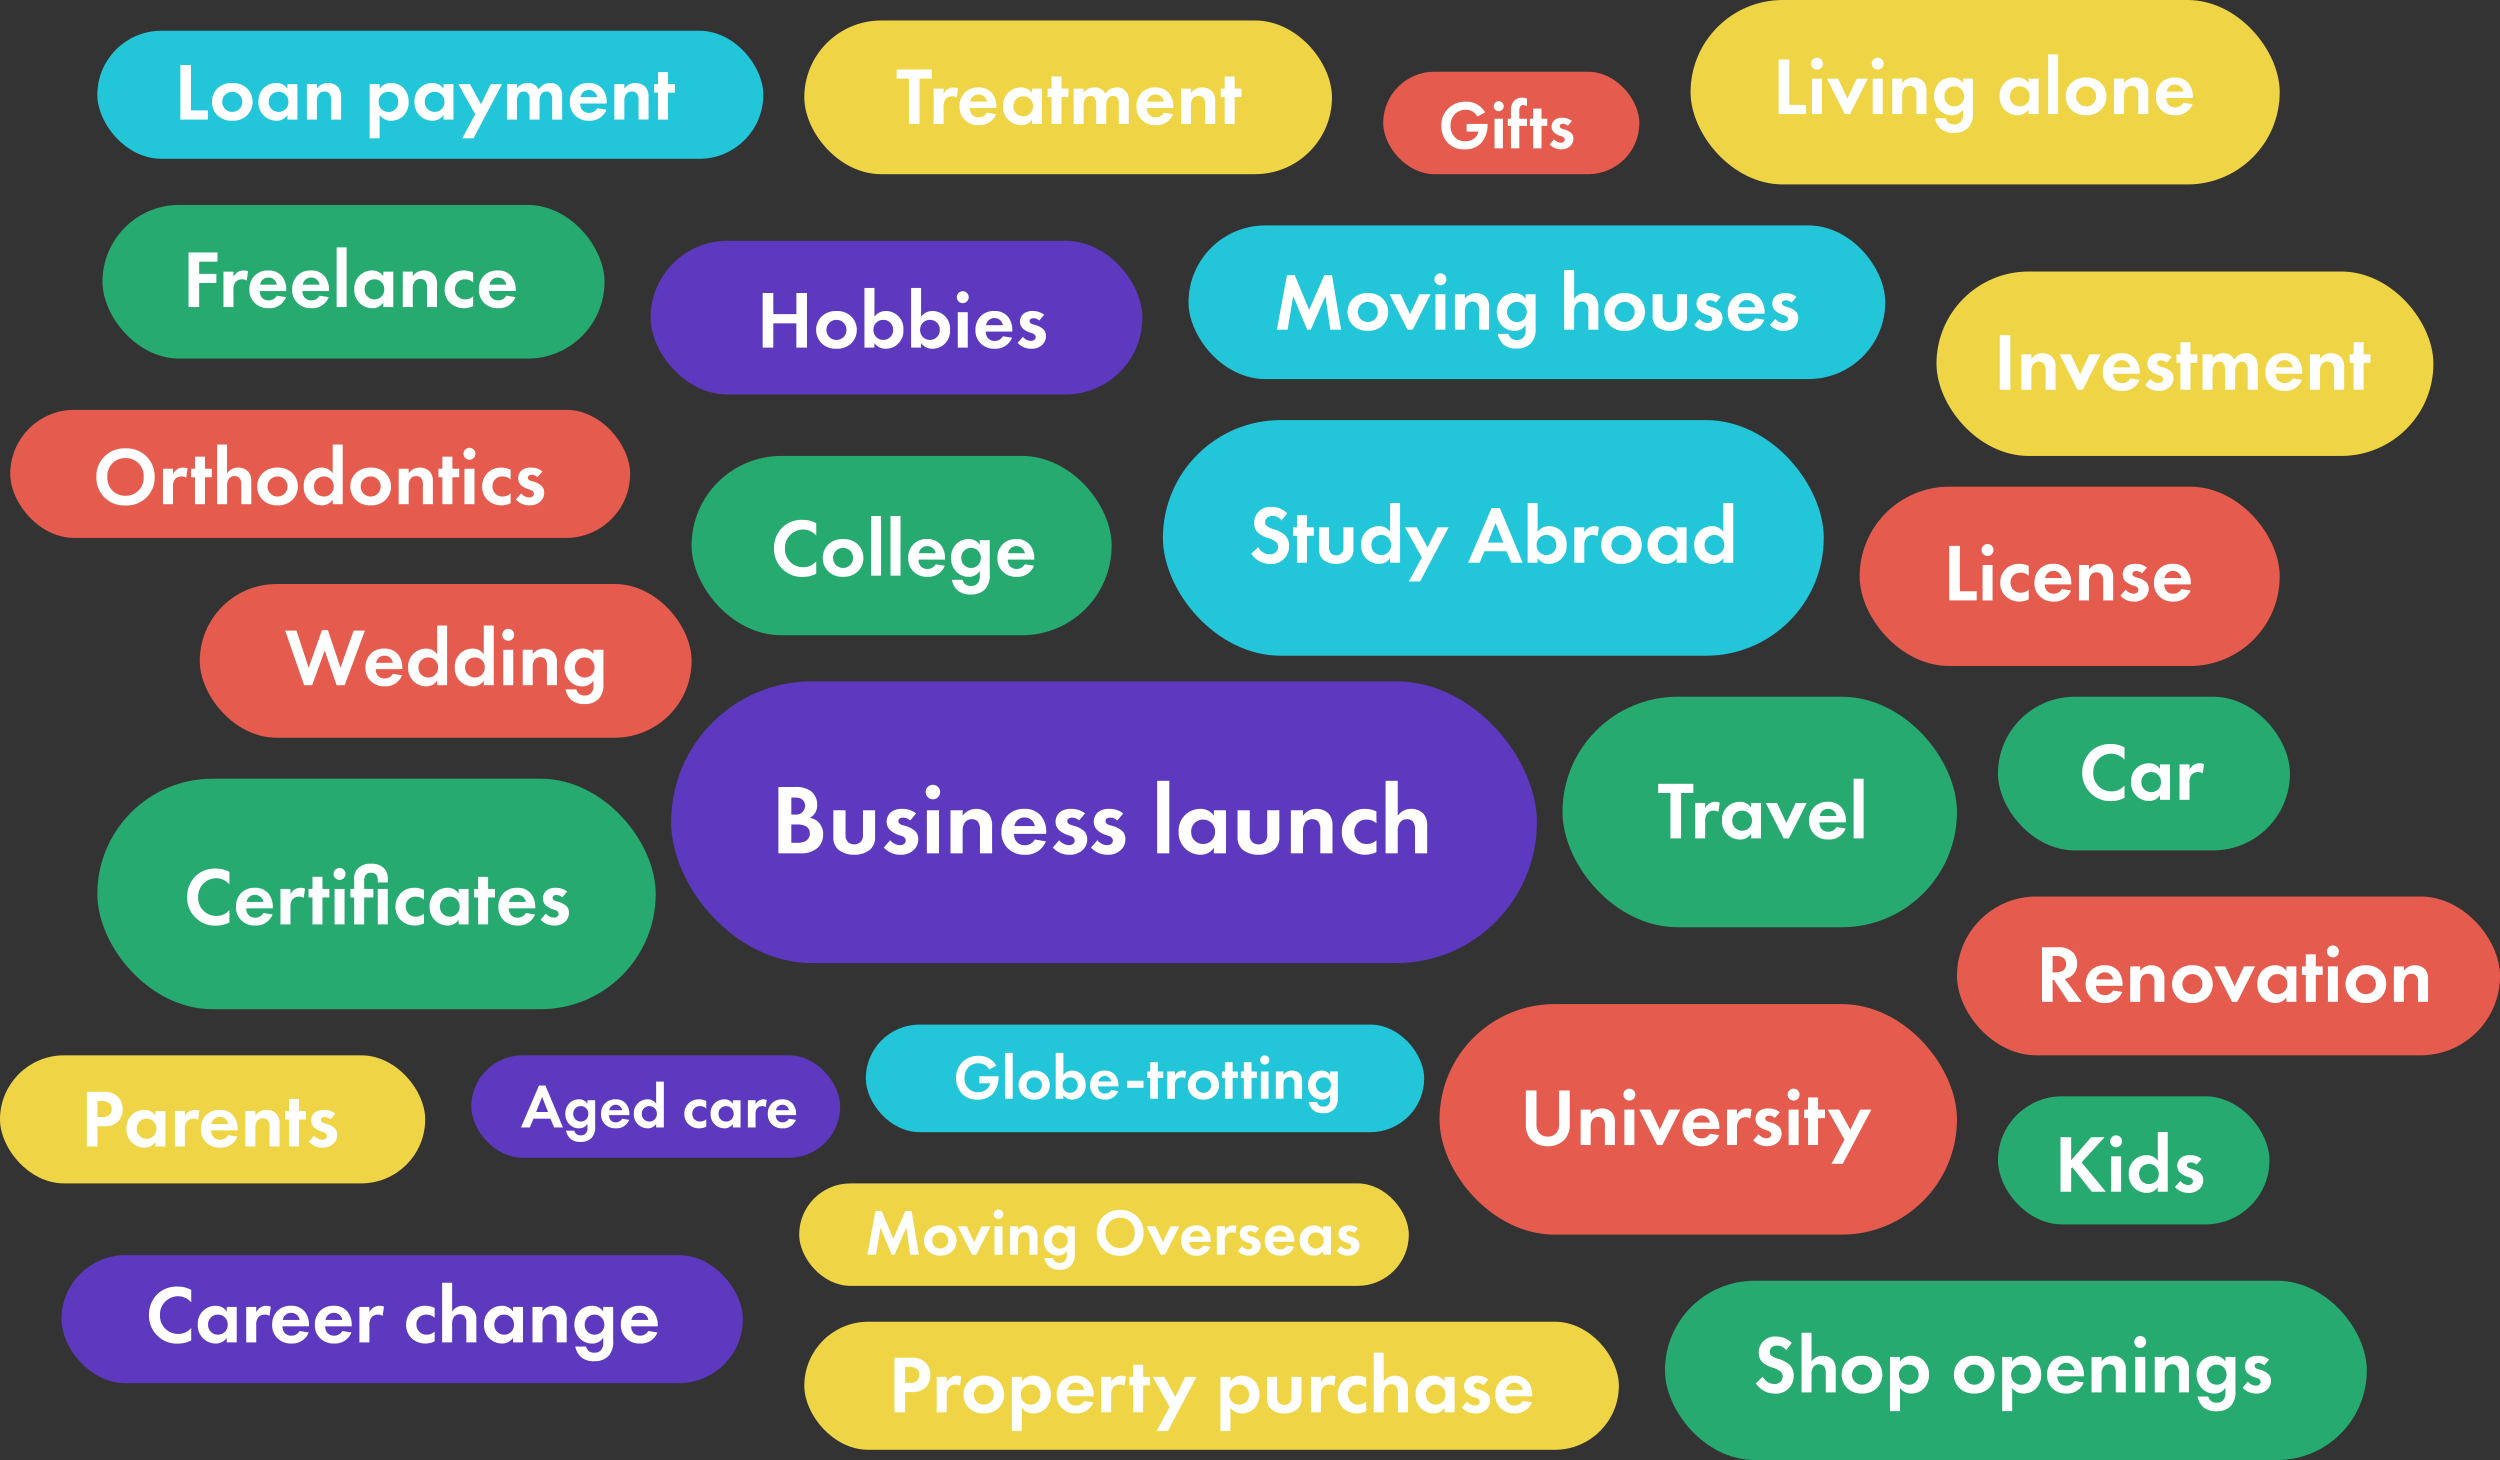 <svg xmlns="http://www.w3.org/2000/svg" width="488" height="285"><rect width="100%" height="100%" fill="#333333" stroke="none"/><g data-name="グループ 14067" transform="translate(-6768 -3104)"><rect data-name="長方形 17974" width="129" height="46" rx="23" transform="translate(6995 3186)" fill="#23c5d9"/><rect data-name="長方形 17975" width="101" height="45" rx="22.5" transform="translate(7049 3300)" fill="#e55c4e"/><rect data-name="長方形 17979" width="82" height="35" rx="17.5" transform="translate(7131 3199)" fill="#e55c4e"/><rect data-name="長方形 17980" width="82" height="35" rx="17.5" transform="translate(6903 3193)" fill="#27aa6f"/><rect data-name="長方形 17981" width="97" height="36" rx="18" transform="translate(7146 3157)" fill="#efd545"/><rect data-name="長方形 17982" width="115" height="36" rx="18" transform="translate(7098 3104)" fill="#efd545"/><rect data-name="長方形 17983" width="137" height="35" rx="17.5" transform="translate(7093 3354)" fill="#27aa6f"/><rect data-name="長方形 17976" width="169" height="55" rx="27.5" transform="translate(6899 3237)" fill="#5c39be"/><rect data-name="長方形 17977" width="77" height="45" rx="22.5" transform="translate(7073 3240)" fill="#27aa6f"/><rect data-name="長方形 17978" width="109" height="45" rx="22.5" transform="translate(6787 3256)" fill="#27aa6f"/><path data-name="パス 9513" d="M7065.844 3316.854v6.518a4.484 4.484 0 00.8 2.843 4.356 4.356 0 003.481 1.534 4.356 4.356 0 003.483-1.533 4.484 4.484 0 00.8-2.843v-6.519h-2.078v6.693a2.318 2.318 0 01-.511 1.581 2.144 2.144 0 01-1.693.735 2.144 2.144 0 01-1.693-.735 2.318 2.318 0 01-.511-1.581v-6.693zm10.7 10.655h1.956v-3.53a2.38 2.38 0 01.3-1.342 1.329 1.329 0 011.2-.607 1.248 1.248 0 01.911.351 1.982 1.982 0 01.367 1.358v3.77h1.949v-4.345a2.914 2.914 0 00-.543-1.949 2.644 2.644 0 00-2.045-.847 2.54 2.54 0 00-2.139 1.119v-.893h-1.953zm8.533-6.915v6.917h1.949v-6.917zm-.192-2.923a1.173 1.173 0 001.166 1.166 1.173 1.173 0 001.166-1.166 1.173 1.173 0 00-1.166-1.166 1.173 1.173 0 00-1.165 1.164zm3.1 2.923l3.482 6.917h1.023l3.482-6.917h-2.172l-1.822 3.9-1.821-3.9zm13.786 4.7a1.783 1.783 0 01-1.613.911 1.647 1.647 0 01-1.39-.655 2.041 2.041 0 01-.335-1.166h5.176v-.16a4.135 4.135 0 00-.831-2.716 3.306 3.306 0 00-2.7-1.134 3.544 3.544 0 00-2.6.974 3.684 3.684 0 00-1.054 2.716 3.485 3.485 0 001.086 2.7 3.62 3.62 0 002.652.974 3.417 3.417 0 003.4-2.157zm-3.271-2.162a1.628 1.628 0 011.629-1.39 1.629 1.629 0 011.645 1.39zm6.613 4.377h1.949v-3.322a2.377 2.377 0 01.383-1.534 1.593 1.593 0 011.291-.559 1.465 1.465 0 01.911.256l.253-1.821a2.4 2.4 0 00-.831-.16 2.12 2.12 0 00-1.15.3 2.333 2.333 0 00-.863.958v-1.033h-1.947zm10.3-6.406a3.45 3.45 0 00-2.2-.735 2.854 2.854 0 00-1.813.496 2.055 2.055 0 00-.719 1.566 1.856 1.856 0 00.527 1.326 3.732 3.732 0 001.486.831l.447.16a.771.771 0 01.607.7c0 .479-.415.751-.958.751a2.144 2.144 0 01-1.534-.8l-1.019 1.185a3.5 3.5 0 002.684 1.15 2.9 2.9 0 002.079-.739 2.3 2.3 0 00.767-1.757 2.005 2.005 0 00-.351-1.15 3.543 3.543 0 00-1.757-.99l-.463-.144c-.543-.176-.623-.447-.623-.623 0-.335.288-.559.751-.559a1.618 1.618 0 011.134.463zm1.725-.509v6.917h1.949v-6.917zm-.192-2.923a1.173 1.173 0 001.166 1.166 1.173 1.173 0 001.166-1.166 1.173 1.173 0 00-1.166-1.166 1.173 1.173 0 00-1.166 1.164zm7.285 4.583v-1.66h-1.342v-2.364h-1.949v2.364h-.767v1.66h.767v5.256h1.949v-5.256zm1.278 8.914h2.2l5.579-10.574h-2.2l-1.917 3.93-2.145-3.93h-2.268l3.291 5.879z" fill="#fff"/><path data-name="パス 9514" d="M6919.942 3257.619v12.954h4.35a4.754 4.754 0 003.282-1.049 3.462 3.462 0 001.107-2.622 3.305 3.305 0 00-.932-2.428 3.044 3.044 0 00-1.69-.816 2.767 2.767 0 001.457-2.543 3.369 3.369 0 00-1.2-2.68 5.1 5.1 0 00-3.166-.816zm2.525 2.059h.738c1.029 0 1.942.447 1.942 1.631a1.716 1.716 0 01-1.962 1.69h-.718zm0 5.263h.931a4.117 4.117 0 011.728.252 1.551 1.551 0 01.953 1.473 1.669 1.669 0 01-.8 1.5 3.448 3.448 0 01-1.728.35h-1.084zm8.2-2.777v5.147a3.178 3.178 0 001.025 2.582 4.832 4.832 0 003.049.952 4.832 4.832 0 003.049-.952 3.178 3.178 0 001.029-2.583v-5.144h-2.369v4.758a1.891 1.891 0 01-.5 1.476 1.929 1.929 0 01-1.2.427 1.929 1.929 0 01-1.2-.427 1.891 1.891 0 01-.5-1.476v-4.758zm16.158.621a4.194 4.194 0 00-2.68-.893 3.47 3.47 0 00-2.195.6 2.5 2.5 0 00-.874 1.9 2.256 2.256 0 00.641 1.612 4.537 4.537 0 001.806 1.01l.544.194a.938.938 0 01.731.858c0 .583-.5.913-1.165.913a2.607 2.607 0 01-1.864-.971l-1.241 1.438a4.25 4.25 0 003.263 1.4 3.531 3.531 0 002.525-.893 2.8 2.8 0 00.932-2.136 2.438 2.438 0 00-.427-1.4 4.308 4.308 0 00-2.136-1.2l-.563-.175c-.66-.214-.757-.544-.757-.757 0-.408.35-.68.913-.68a1.967 1.967 0 011.379.563zm2.1-.621v8.409h2.369v-8.407zm-.233-3.554a1.426 1.426 0 001.406 1.417 1.426 1.426 0 001.418-1.418 1.426 1.426 0 00-1.418-1.417 1.426 1.426 0 00-1.413 1.418zm4.848 11.963h2.369v-4.292a2.894 2.894 0 01.369-1.631 1.615 1.615 0 011.457-.738 1.517 1.517 0 011.107.427 2.41 2.41 0 01.447 1.651v4.583h2.369v-5.283a3.543 3.543 0 00-.66-2.369 3.215 3.215 0 00-2.486-1.029 3.088 3.088 0 00-2.6 1.359v-1.085h-2.372zm16.449-2.7a2.168 2.168 0 01-1.961 1.107 2 2 0 01-1.69-.8 2.481 2.481 0 01-.407-1.414h6.292v-.194a5.027 5.027 0 00-1.01-3.306 4.019 4.019 0 00-3.282-1.379 4.308 4.308 0 00-3.166 1.189 4.479 4.479 0 00-1.282 3.3 4.237 4.237 0 001.321 3.284 4.4 4.4 0 003.224 1.185 4.154 4.154 0 004.137-2.622zm-3.981-2.622a1.979 1.979 0 011.981-1.685 1.98 1.98 0 012 1.69zm13.79-2.466a4.194 4.194 0 00-2.68-.893 3.47 3.47 0 00-2.195.6 2.5 2.5 0 00-.874 1.9 2.256 2.256 0 00.641 1.612 4.537 4.537 0 001.808 1.015l.544.194a.938.938 0 01.738.855c0 .583-.5.913-1.165.913a2.607 2.607 0 01-1.864-.971l-1.246 1.436a4.25 4.25 0 003.263 1.4 3.531 3.531 0 002.525-.893 2.8 2.8 0 00.932-2.136 2.438 2.438 0 00-.427-1.4 4.308 4.308 0 00-2.136-1.2l-.564-.179c-.66-.214-.757-.544-.757-.757 0-.408.35-.68.913-.68a1.967 1.967 0 011.379.563zm7.458 0a4.194 4.194 0 00-2.68-.893 3.47 3.47 0 00-2.195.6 2.5 2.5 0 00-.874 1.9 2.256 2.256 0 00.641 1.612 4.537 4.537 0 001.806 1.01l.544.199a.938.938 0 01.738.855c0 .583-.5.913-1.165.913a2.607 2.607 0 01-1.864-.971l-1.245 1.436a4.25 4.25 0 003.263 1.4 3.531 3.531 0 002.525-.893 2.8 2.8 0 00.932-2.136 2.438 2.438 0 00-.427-1.4 4.308 4.308 0 00-2.136-1.2l-.563-.175c-.66-.214-.757-.544-.757-.757 0-.408.35-.68.913-.68a1.967 1.967 0 011.379.563zm6.623-6.37v14.158h2.369v-14.158zm11.07 6.836a3.046 3.046 0 00-2.7-1.359 4.205 4.205 0 00-4.175 4.467 4.267 4.267 0 004.29 4.486 3.016 3.016 0 002.583-1.36v1.088h2.369v-8.407h-2.369zm-2.1.738a2.287 2.287 0 012.33 2.369 2.3 2.3 0 01-2.33 2.389 2.3 2.3 0 01-2.331-2.389 2.287 2.287 0 012.332-2.369zm6.72-1.823v5.147a3.178 3.178 0 001.029 2.58 4.832 4.832 0 003.05.952 4.832 4.832 0 003.05-.952 3.178 3.178 0 001.029-2.583v-5.144h-2.37v4.758a1.891 1.891 0 01-.5 1.476 1.929 1.929 0 01-1.2.427 1.929 1.929 0 01-1.2-.427 1.891 1.891 0 01-.5-1.476v-4.758zm10.41 8.407h2.369v-4.292a2.894 2.894 0 01.369-1.631 1.615 1.615 0 011.457-.738 1.517 1.517 0 011.107.427 2.41 2.41 0 01.447 1.651v4.583h2.37v-5.283a3.543 3.543 0 00-.66-2.369 3.215 3.215 0 00-2.486-1.029 3.088 3.088 0 00-2.6 1.359v-1.085h-2.369zm16.7-8.176a5.017 5.017 0 00-2.272-.5 4.479 4.479 0 00-3.03 1.088 4.493 4.493 0 00-1.457 3.418 4.318 4.318 0 001.34 3.224 4.746 4.746 0 003.246 1.218 4.8 4.8 0 002.175-.524v-2.312a2.744 2.744 0 01-1.864.738 2.342 2.342 0 01-2.447-2.389 2.259 2.259 0 012.369-2.369 2.732 2.732 0 011.942.738zm1.789 8.176h2.369v-4.292a2.894 2.894 0 01.369-1.631 1.615 1.615 0 011.457-.738 1.517 1.517 0 011.107.427 2.41 2.41 0 01.447 1.651v4.583h2.369v-5.283a3.543 3.543 0 00-.66-2.369 3.215 3.215 0 00-2.486-1.029 3.088 3.088 0 00-2.6 1.359v-6.836h-2.372z" fill="#fff"/><path data-name="パス 9533" d="M7098.545 3258.79v-1.789h-6.869v1.789h2.4v8.866h2.073v-8.866zm.351 8.866h1.949v-3.323a2.377 2.377 0 01.383-1.534 1.592 1.592 0 011.294-.559 1.465 1.465 0 01.911.256l.256-1.821a2.4 2.4 0 00-.831-.16 2.12 2.12 0 00-1.15.3 2.333 2.333 0 00-.863.958v-1.035h-1.949zm10.895-6.023a2.505 2.505 0 00-2.22-1.118 3.459 3.459 0 00-3.435 3.674 3.51 3.51 0 003.53 3.69 2.481 2.481 0 002.125-1.118v.895h1.949v-6.918h-1.949zm-1.729.607a1.881 1.881 0 011.917 1.949 1.894 1.894 0 01-1.917 1.965 1.894 1.894 0 01-1.917-1.965 1.881 1.881 0 011.917-1.949zm4.633-1.5l3.482 6.917h1.022l3.482-6.917h-2.168l-1.821 3.9-1.821-3.9zm13.786 4.7a1.783 1.783 0 01-1.613.911 1.647 1.647 0 01-1.39-.655 2.041 2.041 0 01-.335-1.166h5.179v-.169a4.135 4.135 0 00-.831-2.716 3.306 3.306 0 00-2.7-1.134 3.544 3.544 0 00-2.6.974 3.684 3.684 0 00-1.054 2.716 3.485 3.485 0 001.086 2.7 3.62 3.62 0 002.652.974 3.417 3.417 0 003.4-2.157zm-3.271-2.162a1.628 1.628 0 011.629-1.39 1.629 1.629 0 011.645 1.39zm6.613-7.268v11.645h1.949v-11.645z" fill="#fff"/><path data-name="パス 9535" d="M6927.328 3213.557a3.226 3.226 0 01-2.492 1.166 3.529 3.529 0 01-3.61-3.642 3.564 3.564 0 013.53-3.722 3.427 3.427 0 012.572 1.2v-2.428a5.355 5.355 0 00-2.62-.655 5.453 5.453 0 00-3.914 1.406 5.571 5.571 0 00-1.709 4.167 5.31 5.31 0 001.709 4.073 5.253 5.253 0 003.9 1.486 5.517 5.517 0 002.636-.623zm5.24-4.329a3.98 3.98 0 00-2.8.974 3.644 3.644 0 00-1.166 2.716 3.634 3.634 0 001.166 2.7 3.98 3.98 0 002.8.974 3.98 3.98 0 002.8-.974 3.634 3.634 0 001.166-2.7 3.644 3.644 0 00-1.166-2.716 3.98 3.98 0 00-2.801-.974zm0 5.639a1.926 1.926 0 01-1.949-1.949 1.93 1.93 0 011.949-1.965 1.93 1.93 0 011.949 1.965 1.926 1.926 0 01-1.95 1.949zm5.463-10.144v11.645h1.949v-11.645zm3.8 0v11.645h1.949v-11.645zm8.8 9.425a1.783 1.783 0 01-1.613.911 1.647 1.647 0 01-1.39-.655 2.041 2.041 0 01-.335-1.166h5.176v-.164a4.135 4.135 0 00-.831-2.716 3.306 3.306 0 00-2.7-1.134 3.544 3.544 0 00-2.6.974 3.684 3.684 0 00-1.054 2.716 3.485 3.485 0 001.086 2.7 3.62 3.62 0 002.652.974 3.417 3.417 0 003.4-2.157zm-3.271-2.157a1.628 1.628 0 011.629-1.39 1.629 1.629 0 011.645 1.39zm11.889-1.645a2.433 2.433 0 00-2.173-1.118 3.385 3.385 0 00-2.38.927 3.849 3.849 0 00-1.07 2.748 3.8 3.8 0 001.1 2.748 3.275 3.275 0 002.4.942 2.424 2.424 0 002.123-1.151v.974a1.949 1.949 0 01-.5 1.534 1.644 1.644 0 01-1.182.431 1.72 1.72 0 01-1.181-.367 1.661 1.661 0 01-.479-.831h-2.109a3.833 3.833 0 001.118 2.061 3.762 3.762 0 002.588.8 3.676 3.676 0 002.731-.976 3.964 3.964 0 00.958-3.019v-6.6h-1.944zm-1.7.607a1.774 1.774 0 011.358.559 1.97 1.97 0 01.559 1.39 2.038 2.038 0 01-.617 1.486 1.959 1.959 0 01-1.294.479 1.893 1.893 0 01-1.406-.607 1.921 1.921 0 01-.511-1.358 1.9 1.9 0 01.623-1.47 1.875 1.875 0 011.288-.479zm10.5 3.195a1.783 1.783 0 01-1.613.911 1.647 1.647 0 01-1.39-.655 2.041 2.041 0 01-.335-1.166h5.176v-.164a4.135 4.135 0 00-.838-2.712 3.306 3.306 0 00-2.7-1.134 3.544 3.544 0 00-2.6.974 3.684 3.684 0 00-1.054 2.716 3.485 3.485 0 001.086 2.7 3.62 3.62 0 002.652.974 3.417 3.417 0 003.4-2.157zm-3.277-2.157a1.628 1.628 0 011.629-1.39 1.629 1.629 0 011.648 1.39z" fill="#fff"/><path data-name="パス 9537" d="M7148.482 3210.548v10.655h5.367v-1.789h-3.29v-8.866zm6.518 3.74v6.917h1.948v-6.917zm-.192-2.925a1.173 1.173 0 001.166 1.166 1.173 1.173 0 001.164-1.166 1.173 1.173 0 00-1.166-1.166 1.173 1.173 0 00-1.164 1.166zm9.2 3.115a4.127 4.127 0 00-1.87-.415 3.684 3.684 0 00-2.492.895 3.7 3.7 0 00-1.2 2.812 3.552 3.552 0 001.1 2.652 3.9 3.9 0 002.668 1.006 3.95 3.95 0 001.789-.431v-1.9a2.257 2.257 0 01-1.534.607 1.927 1.927 0 01-2.013-1.965 1.858 1.858 0 011.956-1.951 2.247 2.247 0 011.6.607zm6.47 4.5a1.783 1.783 0 01-1.613.911 1.647 1.647 0 01-1.39-.655 2.041 2.041 0 01-.337-1.162h5.176v-.16a4.135 4.135 0 00-.831-2.716 3.306 3.306 0 00-2.7-1.134 3.544 3.544 0 00-2.6.974 3.684 3.684 0 00-1.054 2.716 3.485 3.485 0 001.086 2.7 3.62 3.62 0 002.652.974 3.417 3.417 0 003.4-2.157zm-3.274-2.152a1.628 1.628 0 011.634-1.389 1.629 1.629 0 011.645 1.39zm6.614 4.377h1.949v-3.53a2.38 2.38 0 01.3-1.342 1.329 1.329 0 011.2-.607 1.248 1.248 0 01.911.351 1.982 1.982 0 01.367 1.358v3.77h1.949v-4.345a2.914 2.914 0 00-.543-1.949 2.644 2.644 0 00-2.045-.847 2.54 2.54 0 00-2.141 1.118v-.892h-1.947zm13.258-6.405a3.45 3.45 0 00-2.2-.735 2.854 2.854 0 00-1.805.5 2.055 2.055 0 00-.719 1.566 1.856 1.856 0 00.527 1.326 3.732 3.732 0 001.486.831l.447.16a.771.771 0 01.607.7c0 .479-.415.751-.958.751a2.144 2.144 0 01-1.534-.8l-1.026 1.18a3.5 3.5 0 002.684 1.15 2.9 2.9 0 002.076-.739 2.3 2.3 0 00.767-1.757 2.005 2.005 0 00-.351-1.15 3.543 3.543 0 00-1.757-.99l-.463-.144c-.543-.176-.623-.447-.623-.623 0-.335.288-.559.751-.559a1.618 1.618 0 011.134.463zm6.725 4.185a1.783 1.783 0 01-1.613.911 1.647 1.647 0 01-1.39-.655 2.041 2.041 0 01-.335-1.166h5.175v-.16a4.135 4.135 0 00-.831-2.716 3.306 3.306 0 00-2.7-1.134 3.544 3.544 0 00-2.6.974 3.684 3.684 0 00-1.054 2.716 3.485 3.485 0 001.086 2.7 3.62 3.62 0 002.652.974 3.417 3.417 0 003.4-2.157zm-3.274-2.157a1.628 1.628 0 011.629-1.39 1.629 1.629 0 011.645 1.39z" fill="#fff"/><path data-name="パス 9516" d="M7158.354 3169.428v10.655h2.077v-10.655zm4.217 10.655h1.949v-3.53a2.38 2.38 0 01.3-1.342 1.329 1.329 0 011.2-.607 1.248 1.248 0 01.911.351 1.982 1.982 0 01.367 1.358v3.77h1.949v-4.345a2.914 2.914 0 00-.537-1.949 2.644 2.644 0 00-2.045-.847 2.54 2.54 0 00-2.145 1.119v-.895h-1.949zm7.476-6.917l3.483 6.917h1.022l3.482-6.917h-2.172l-1.821 3.9-1.821-3.9zm13.786 4.7a1.783 1.783 0 01-1.613.911 1.647 1.647 0 01-1.39-.655 2.041 2.041 0 01-.335-1.166h5.175v-.16a4.135 4.135 0 00-.831-2.716 3.306 3.306 0 00-2.7-1.134 3.544 3.544 0 00-2.6.974 3.684 3.684 0 00-1.054 2.716 3.485 3.485 0 001.086 2.7 3.62 3.62 0 002.652.974 3.417 3.417 0 003.4-2.157zm-3.274-2.165a1.628 1.628 0 011.629-1.39 1.629 1.629 0 011.645 1.39zm11.341-2.024a3.45 3.45 0 00-2.2-.735 2.854 2.854 0 00-1.805.5 2.055 2.055 0 00-.723 1.559 1.856 1.856 0 00.527 1.326 3.732 3.732 0 001.486.831l.447.16a.771.771 0 01.607.7c0 .479-.415.751-.958.751a2.144 2.144 0 01-1.534-.8l-1.022 1.187a3.5 3.5 0 002.685 1.151 2.9 2.9 0 002.077-.735 2.3 2.3 0 00.767-1.757 2.005 2.005 0 00-.351-1.15 3.543 3.543 0 00-1.757-.99l-.463-.144c-.543-.176-.623-.447-.623-.623 0-.335.288-.559.751-.559a1.618 1.618 0 011.134.463zm5.016 1.15v-1.661h-1.341v-2.365h-1.949v2.364h-.767v1.661h.767v5.256h1.949v-5.255zm1.022 5.256h1.949v-3.53a2.63 2.63 0 01.272-1.342 1.144 1.144 0 011.071-.61.98.98 0 01.8.351 2.1 2.1 0 01.319 1.358v3.77h1.949v-3.53a2.63 2.63 0 01.272-1.342 1.144 1.144 0 011.07-.607.98.98 0 01.8.351 2.1 2.1 0 01.319 1.358v3.77h1.951v-4.342a2.907 2.907 0 00-.479-1.949 2.195 2.195 0 00-1.869-.847 2.547 2.547 0 00-2.225 1.259 2.287 2.287 0 00-2.189-1.262 2.545 2.545 0 00-2.061 1.006v-.783h-1.948zm17.62-2.22a1.783 1.783 0 01-1.613.911 1.647 1.647 0 01-1.39-.655 2.041 2.041 0 01-.335-1.166h5.176v-.16a4.135 4.135 0 00-.831-2.716 3.306 3.306 0 00-2.7-1.134 3.544 3.544 0 00-2.6.974 3.684 3.684 0 00-1.055 2.716 3.485 3.485 0 001.086 2.7 3.62 3.62 0 002.652.974 3.417 3.417 0 003.4-2.157zm-3.274-2.162a1.628 1.628 0 011.626-1.385 1.629 1.629 0 011.649 1.385zm6.613 4.377h1.949v-3.53a2.38 2.38 0 01.3-1.342 1.329 1.329 0 011.2-.607 1.248 1.248 0 01.911.351 1.982 1.982 0 01.367 1.358v3.77h1.949v-4.34a2.914 2.914 0 00-.543-1.949 2.644 2.644 0 00-2.045-.847 2.54 2.54 0 00-2.139 1.119v-.895h-1.949zm11.822-5.251v-1.661h-1.342v-2.365h-1.949v2.364h-.767v1.661h.767v5.256h1.949v-5.255z" fill="#fff"/><path data-name="パス 9518" d="M7117.744 3366.147a4.1 4.1 0 00-3.019-1.246 3.1 3.1 0 00-3.419 3.131 2.48 2.48 0 00.847 1.981 5.127 5.127 0 001.773.927 4.773 4.773 0 011.645.783 1.238 1.238 0 01.415.958 1.494 1.494 0 01-1.645 1.469 2.5 2.5 0 01-2.24-1.422l-1.354 1.294a4.386 4.386 0 003.674 2.013 3.429 3.429 0 003.706-3.5 2.9 2.9 0 00-.91-2.234 6.2 6.2 0 00-2.157-1.07 3.632 3.632 0 01-1.278-.607.9.9 0 01-.335-.719c0-.543.351-1.246 1.47-1.246a2.081 2.081 0 011.741.911zm1.917 9.648h1.949v-3.53a2.38 2.38 0 01.3-1.342 1.329 1.329 0 011.2-.607 1.248 1.248 0 01.911.351 1.982 1.982 0 01.367 1.358v3.77h1.949v-4.345a2.914 2.914 0 00-.542-1.949 2.644 2.644 0 00-2.045-.847 2.54 2.54 0 00-2.141 1.118v-5.623h-1.948zm11.805-7.14a3.98 3.98 0 00-2.8.974 3.644 3.644 0 00-1.165 2.716 3.634 3.634 0 001.166 2.7 3.98 3.98 0 002.8.974 3.98 3.98 0 002.8-.974 3.634 3.634 0 001.166-2.7 3.644 3.644 0 00-1.172-2.716 3.98 3.98 0 00-2.795-.974zm0 5.639a1.926 1.926 0 01-1.949-1.949 1.93 1.93 0 011.949-1.965 1.93 1.93 0 011.949 1.965 1.926 1.926 0 01-1.949 1.949zm7.412.607a2.622 2.622 0 002.223 1.118 3.391 3.391 0 002.348-.895 3.7 3.7 0 001.086-2.8 3.733 3.733 0 00-1.04-2.743 3.306 3.306 0 00-2.364-.927 2.632 2.632 0 00-2.252 1.118v-.895h-1.95v10.577h1.949zm1.723-4.521a2.037 2.037 0 011.326.5 2.082 2.082 0 01.591 1.454 2.028 2.028 0 01-.607 1.47 1.848 1.848 0 01-1.31.5 1.894 1.894 0 01-1.278-.463 1.965 1.965 0 01-.639-1.5 1.835 1.835 0 01.655-1.486 1.763 1.763 0 011.262-.475zm12.766-1.725a3.98 3.98 0 00-2.8.974 3.644 3.644 0 00-1.166 2.716 3.634 3.634 0 001.166 2.7 3.98 3.98 0 002.8.974 3.98 3.98 0 002.8-.974 3.634 3.634 0 001.166-2.7 3.644 3.644 0 00-1.166-2.716 3.98 3.98 0 00-2.8-.974zm0 5.639a1.926 1.926 0 01-1.949-1.949 1.93 1.93 0 011.949-1.965 1.93 1.93 0 011.949 1.965 1.926 1.926 0 01-1.949 1.949zm7.412.607a2.622 2.622 0 002.222 1.118 3.391 3.391 0 002.348-.895 3.7 3.7 0 001.086-2.8 3.733 3.733 0 00-1.039-2.743 3.306 3.306 0 00-2.364-.927 2.632 2.632 0 00-2.252 1.118v-.895h-1.95v10.577h1.949zm1.722-4.521a2.037 2.037 0 011.326.5 2.082 2.082 0 01.591 1.454 2.028 2.028 0 01-.607 1.47 1.848 1.848 0 01-1.31.5 1.894 1.894 0 01-1.278-.463 1.965 1.965 0 01-.639-1.5 1.835 1.835 0 01.655-1.486 1.763 1.763 0 011.262-.475zm10.435 3.195a1.783 1.783 0 01-1.613.911 1.647 1.647 0 01-1.39-.655 2.041 2.041 0 01-.332-1.167h5.176v-.163a4.135 4.135 0 00-.831-2.716 3.306 3.306 0 00-2.7-1.134 3.544 3.544 0 00-2.6.974 3.684 3.684 0 00-1.054 2.716 3.485 3.485 0 001.086 2.7 3.62 3.62 0 002.652.974 3.417 3.417 0 003.4-2.157zm-3.275-2.157a1.628 1.628 0 011.629-1.39 1.629 1.629 0 011.645 1.39zm6.613 4.377h1.949v-3.53a2.38 2.38 0 01.3-1.342 1.329 1.329 0 011.2-.607 1.248 1.248 0 01.911.351 1.982 1.982 0 01.367 1.358v3.77h1.949v-4.345a2.914 2.914 0 00-.541-1.949 2.644 2.644 0 00-2.045-.847 2.54 2.54 0 00-2.141 1.118v-.895h-1.949zm8.527-6.917v6.917h1.949v-6.917zm-.192-2.923a1.173 1.173 0 001.166 1.166 1.173 1.173 0 001.166-1.166 1.173 1.173 0 00-1.166-1.166 1.173 1.173 0 00-1.162 1.166zm3.994 9.84h1.949v-3.53a2.38 2.38 0 01.3-1.342 1.329 1.329 0 011.2-.607 1.248 1.248 0 01.911.351 1.982 1.982 0 01.367 1.358v3.77h1.949v-4.345a2.914 2.914 0 00-.538-1.949 2.644 2.644 0 00-2.04-.846 2.54 2.54 0 00-2.141 1.118v-.895h-1.953zm13.8-6.022a2.433 2.433 0 00-2.173-1.118 3.385 3.385 0 00-2.38.927 3.849 3.849 0 00-1.07 2.748 3.8 3.8 0 001.1 2.748 3.275 3.275 0 002.4.942 2.424 2.424 0 002.125-1.15v.974a1.949 1.949 0 01-.5 1.534 1.644 1.644 0 01-1.182.431 1.72 1.72 0 01-1.174-.368 1.661 1.661 0 01-.479-.831h-2.109a3.833 3.833 0 001.119 2.061 3.762 3.762 0 002.588.8 3.676 3.676 0 002.733-.976 3.964 3.964 0 00.958-3.019v-6.6h-1.95zm-1.693.607a1.774 1.774 0 011.358.559 1.97 1.97 0 01.559 1.39 2.038 2.038 0 01-.623 1.486 1.959 1.959 0 01-1.294.479 1.893 1.893 0 01-1.406-.607 1.921 1.921 0 01-.503-1.358 1.9 1.9 0 01.623-1.47 1.875 1.875 0 011.292-.479zm10.224-.99a3.45 3.45 0 00-2.2-.735 2.854 2.854 0 00-1.805.5 2.055 2.055 0 00-.719 1.566 1.856 1.856 0 00.527 1.326 3.732 3.732 0 001.486.831l.447.16a.771.771 0 01.607.7c0 .479-.415.751-.958.751a2.144 2.144 0 01-1.534-.8l-1.022 1.18a3.5 3.5 0 002.684 1.15 2.9 2.9 0 002.077-.735 2.3 2.3 0 00.767-1.757 2.005 2.005 0 00-.351-1.15 3.543 3.543 0 00-1.757-.99l-.463-.144c-.543-.176-.623-.447-.623-.623 0-.335.288-.559.751-.559a1.618 1.618 0 011.134.463z" fill="#fff"/><path data-name="パス 9512" d="M7019.247 3204.199a4.1 4.1 0 00-3.019-1.246 3.1 3.1 0 00-3.419 3.131 2.48 2.48 0 00.847 1.981 5.127 5.127 0 001.773.927 4.773 4.773 0 011.645.783 1.238 1.238 0 01.415.958 1.494 1.494 0 01-1.645 1.469 2.5 2.5 0 01-2.24-1.422l-1.354 1.294a4.386 4.386 0 003.674 2.013 3.429 3.429 0 003.706-3.5 2.9 2.9 0 00-.91-2.234 6.2 6.2 0 00-2.157-1.07 3.632 3.632 0 01-1.278-.607.9.9 0 01-.335-.719c0-.543.351-1.246 1.47-1.246a2.081 2.081 0 011.741.911zm5.208 4.393v-1.662h-1.342v-2.364h-1.949v2.364h-.767v1.661h.767v5.256h1.949v-5.255zm1.022-1.661v4.233a2.614 2.614 0 00.847 2.125 3.975 3.975 0 002.508.783 3.975 3.975 0 002.508-.783 2.614 2.614 0 00.847-2.125v-4.234h-1.95v3.914a1.555 1.555 0 01-.415 1.214 1.587 1.587 0 01-.99.351 1.587 1.587 0 01-.99-.351 1.555 1.555 0 01-.415-1.214v-3.914zm13.866.895a2.505 2.505 0 00-2.22-1.118 3.459 3.459 0 00-3.435 3.674 3.51 3.51 0 003.53 3.69 2.481 2.481 0 002.125-1.119v.895h1.949v-11.646h-1.949zm-1.725.607a1.881 1.881 0 011.916 1.948 1.894 1.894 0 01-1.917 1.965 1.894 1.894 0 01-1.913-1.965 1.881 1.881 0 011.914-1.949zm5.386 9.073h2.2l5.577-10.576h-2.2l-1.917 3.93-2.141-3.93h-2.273l3.291 5.879zm20-3.658h2.236l-4.459-10.656h-1.63l-4.584 10.655h2.252l.943-2.236h4.3zm-4.585-3.93l1.515-3.834 1.518 3.834zm9.728-7.716h-1.951v11.645h1.949v-.894a2.615 2.615 0 002.2 1.118 3.449 3.449 0 003.45-3.69 3.408 3.408 0 00-3.4-3.674 2.683 2.683 0 00-2.252 1.118zm1.725 6.23a1.881 1.881 0 011.917 1.949 1.894 1.894 0 01-1.917 1.965 1.894 1.894 0 01-1.917-1.965 1.881 1.881 0 011.915-1.949zm5.432 5.415h1.949v-3.322a2.377 2.377 0 01.383-1.534 1.592 1.592 0 011.294-.559 1.465 1.465 0 01.911.256l.256-1.821a2.4 2.4 0 00-.831-.16 2.12 2.12 0 00-1.15.3 2.333 2.333 0 00-.863.958v-1.035h-1.949zm9.2-7.141a3.981 3.981 0 00-2.8.974 3.644 3.644 0 00-1.166 2.716 3.634 3.634 0 001.166 2.7 3.981 3.981 0 002.8.974 3.98 3.98 0 002.8-.974 3.634 3.634 0 001.166-2.7 3.644 3.644 0 00-1.166-2.716 3.98 3.98 0 00-2.8-.973zm0 5.639a1.926 1.926 0 01-1.95-1.948 1.93 1.93 0 011.95-1.965 1.93 1.93 0 011.949 1.965 1.926 1.926 0 01-1.949 1.949zm10.766-4.52a2.505 2.505 0 00-2.22-1.118 3.459 3.459 0 00-3.435 3.674 3.51 3.51 0 003.53 3.69 2.481 2.481 0 002.125-1.118v.895h1.949v-6.918h-1.949zm-1.725.607a1.881 1.881 0 011.917 1.949 1.894 1.894 0 01-1.918 1.965 1.894 1.894 0 01-1.917-1.965 1.881 1.881 0 011.917-1.949zm10.831-.607a2.505 2.505 0 00-2.22-1.118 3.459 3.459 0 00-3.435 3.674 3.51 3.51 0 003.53 3.69 2.481 2.481 0 002.124-1.118v.895h1.949v-11.646h-1.949zm-1.725.607a1.881 1.881 0 011.917 1.949 1.894 1.894 0 01-1.917 1.965 1.894 1.894 0 01-1.917-1.965 1.881 1.881 0 011.916-1.949z" fill="#fff"/><path data-name="パス 9534" d="M6812.78 3281.628a3.226 3.226 0 01-2.492 1.166 3.529 3.529 0 01-3.61-3.642 3.564 3.564 0 013.53-3.722 3.427 3.427 0 012.572 1.2v-2.428a5.356 5.356 0 00-2.62-.655 5.453 5.453 0 00-3.914 1.406 5.571 5.571 0 00-1.709 4.167 5.31 5.31 0 001.709 4.073 5.253 5.253 0 003.898 1.488 5.517 5.517 0 002.636-.623zm6.629.591a1.783 1.783 0 01-1.613.911 1.647 1.647 0 01-1.39-.655 2.041 2.041 0 01-.335-1.166h5.176v-.16a4.135 4.135 0 00-.831-2.716 3.306 3.306 0 00-2.7-1.134 3.544 3.544 0 00-2.6.974 3.684 3.684 0 00-1.054 2.716 3.485 3.485 0 001.086 2.7 3.62 3.62 0 002.652.974 3.417 3.417 0 003.4-2.157zm-3.274-2.157a1.628 1.628 0 011.629-1.39 1.629 1.629 0 011.645 1.39zm6.613 4.377h1.953v-3.323a2.377 2.377 0 01.379-1.535 1.592 1.592 0 011.294-.559 1.465 1.465 0 01.911.256l.256-1.821a2.4 2.4 0 00-.831-.16 2.12 2.12 0 00-1.15.3 2.333 2.333 0 00-.859.963v-1.038h-1.953zm9.537-5.258v-1.659h-1.342v-2.364h-1.949v2.364h-.767v1.659h.767v5.256h1.949v-5.256zm1.022-1.661v6.917h1.949v-6.915zm-.192-2.923a1.173 1.173 0 001.166 1.166 1.173 1.173 0 001.166-1.166 1.173 1.173 0 00-1.166-1.166 1.173 1.173 0 00-1.166 1.168zm7.764 4.584v-1.659h-1.789v-1.677a1.843 1.843 0 01.224-.958 1.216 1.216 0 011.1-.527 1.212 1.212 0 011.118.527 1.716 1.716 0 01.208.958v.415h1.951v-.463a3.284 3.284 0 00-.479-2.045 3.3 3.3 0 00-2.8-1.15 3.289 3.289 0 00-2.764 1.15 2.986 2.986 0 00-.511 2.045v1.725h-.735v1.659h.735v5.256h1.949v-5.256zm.863-1.661v6.917h1.949v-6.915zm9.01.192a4.127 4.127 0 00-1.869-.415 3.684 3.684 0 00-2.492.895 3.7 3.7 0 00-1.2 2.812 3.552 3.552 0 001.1 2.652 3.9 3.9 0 002.668 1.006 3.95 3.95 0 001.792-.431v-1.9a2.257 2.257 0 01-1.534.607 1.927 1.927 0 01-2.016-1.965 1.858 1.858 0 011.949-1.949 2.247 2.247 0 011.6.607zm6.773.7a2.505 2.505 0 00-2.224-1.113 3.459 3.459 0 00-3.435 3.674 3.51 3.51 0 003.53 3.69 2.481 2.481 0 002.125-1.118v.895h1.949v-6.918h-1.946zm-1.724.612a1.881 1.881 0 011.917 1.949 1.894 1.894 0 01-1.917 1.965 1.894 1.894 0 01-1.917-1.965 1.881 1.881 0 011.917-1.949zm8.818.16v-1.662h-1.344v-2.364h-1.949v2.364h-.767v1.659h.767v5.256h1.949v-5.256zm6.022 3.035a1.783 1.783 0 01-1.613.911 1.647 1.647 0 01-1.39-.655 2.041 2.041 0 01-.337-1.167h5.176v-.16a4.135 4.135 0 00-.831-2.716 3.306 3.306 0 00-2.7-1.134 3.544 3.544 0 00-2.6.974 3.684 3.684 0 00-1.054 2.716 3.485 3.485 0 001.086 2.7 3.62 3.62 0 002.652.974 3.417 3.417 0 003.4-2.157zm-3.276-2.157a1.628 1.628 0 011.629-1.39 1.629 1.629 0 011.645 1.39zm11.342-2.029a3.45 3.45 0 00-2.2-.735 2.854 2.854 0 00-1.805.5 2.055 2.055 0 00-.719 1.566 1.856 1.856 0 00.518 1.317 3.732 3.732 0 001.486.831l.447.16a.771.771 0 01.607.7c0 .479-.415.751-.958.751a2.144 2.144 0 01-1.534-.8l-1.018 1.19a3.5 3.5 0 002.684 1.15 2.9 2.9 0 002.077-.735 2.3 2.3 0 00.767-1.757 2.005 2.005 0 00-.351-1.15 3.543 3.543 0 00-1.757-.99l-.463-.144c-.543-.176-.623-.447-.623-.623 0-.335.288-.559.751-.559a1.618 1.618 0 011.134.463z" fill="#fff"/><path data-name="パス 9538" d="M7115.189 3115.612v10.655h5.367v-1.789h-3.29v-8.866zm6.518 3.738v6.917h1.948v-6.917zm-.192-2.923a1.173 1.173 0 001.166 1.166 1.173 1.173 0 001.164-1.166 1.173 1.173 0 00-1.166-1.166 1.173 1.173 0 00-1.164 1.166zm3.1 2.923l3.482 6.917h1.022l3.482-6.917h-2.172l-1.821 3.9-1.821-3.9zm8.946 0v6.917h1.949v-6.917zm-.192-2.923a1.173 1.173 0 001.166 1.166 1.173 1.173 0 001.166-1.166 1.173 1.173 0 00-1.166-1.166 1.173 1.173 0 00-1.167 1.166zm3.994 9.84h1.949v-3.53a2.38 2.38 0 01.3-1.342 1.329 1.329 0 011.2-.607 1.248 1.248 0 01.911.351 1.982 1.982 0 01.367 1.358v3.77h1.949v-4.345a2.914 2.914 0 00-.543-1.949 2.644 2.644 0 00-2.045-.847 2.54 2.54 0 00-2.141 1.118v-.895h-1.948zm13.8-6.022a2.433 2.433 0 00-2.173-1.118 3.385 3.385 0 00-2.38.927 3.849 3.849 0 00-1.065 2.747 3.8 3.8 0 001.1 2.748 3.275 3.275 0 002.4.942 2.424 2.424 0 002.125-1.15v.974a1.949 1.949 0 01-.5 1.534 1.644 1.644 0 01-1.182.431 1.72 1.72 0 01-1.184-.367 1.661 1.661 0 01-.479-.831h-2.109a3.833 3.833 0 001.119 2.061 3.762 3.762 0 002.588.8 3.676 3.676 0 002.731-.976 3.964 3.964 0 00.958-3.019v-6.6h-1.948zm-1.693.607a1.774 1.774 0 011.358.559 1.97 1.97 0 01.559 1.39 2.038 2.038 0 01-.623 1.486 1.959 1.959 0 01-1.294.479 1.893 1.893 0 01-1.406-.607 1.921 1.921 0 01-.511-1.358 1.9 1.9 0 01.623-1.47 1.875 1.875 0 011.294-.479zm14.521-.607a2.505 2.505 0 00-2.22-1.118 3.459 3.459 0 00-3.435 3.674 3.51 3.51 0 003.53 3.69 2.481 2.481 0 002.125-1.118v.895h1.954v-6.918h-1.954zm-1.725.607a1.881 1.881 0 011.917 1.949 1.894 1.894 0 01-1.917 1.965 1.894 1.894 0 01-1.921-1.965 1.881 1.881 0 011.921-1.949zm5.527-6.23v11.645h1.952v-11.645zm7.412 4.5a3.98 3.98 0 00-2.8.974 3.644 3.644 0 00-1.16 2.721 3.634 3.634 0 001.166 2.7 3.98 3.98 0 002.8.974 3.98 3.98 0 002.8-.974 3.634 3.634 0 001.166-2.7 3.644 3.644 0 00-1.166-2.716 3.98 3.98 0 00-2.806-.974zm0 5.639a1.926 1.926 0 01-1.949-1.949 1.93 1.93 0 011.949-1.96 1.93 1.93 0 011.949 1.965 1.926 1.926 0 01-1.949 1.949zm5.463 1.5h1.949v-3.53a2.38 2.38 0 01.3-1.342 1.329 1.329 0 011.2-.607 1.248 1.248 0 01.911.351 1.982 1.982 0 01.367 1.358v3.77h1.95v-4.339a2.914 2.914 0 00-.542-1.949 2.644 2.644 0 00-2.045-.847 2.54 2.54 0 00-2.141 1.118v-.895h-1.948zm13.53-2.22a1.783 1.783 0 01-1.613.911 1.647 1.647 0 01-1.39-.655 2.041 2.041 0 01-.335-1.166h5.176v-.158a4.135 4.135 0 00-.831-2.716 3.306 3.306 0 00-2.7-1.134 3.544 3.544 0 00-2.6.974 3.684 3.684 0 00-1.06 2.72 3.485 3.485 0 001.086 2.7 3.62 3.62 0 002.652.974 3.417 3.417 0 003.4-2.157zm-3.274-2.151a1.628 1.628 0 011.629-1.39 1.629 1.629 0 011.645 1.39z" fill="#fff"/><rect data-name="長方形 17984" width="57" height="30" rx="15" transform="translate(7158 3240)" fill="#27aa6f"/><path data-name="パス 9539" d="M7182.704 3257.315a3.226 3.226 0 01-2.492 1.166 3.529 3.529 0 01-3.61-3.642 3.564 3.564 0 013.53-3.722 3.427 3.427 0 012.572 1.2v-2.427a5.355 5.355 0 00-2.62-.655 5.453 5.453 0 00-3.914 1.406 5.571 5.571 0 00-1.709 4.166 5.31 5.31 0 001.709 4.074 5.253 5.253 0 003.9 1.486 5.517 5.517 0 002.636-.623zm6.933-3.211a2.505 2.505 0 00-2.221-1.114 3.459 3.459 0 00-3.434 3.67 3.51 3.51 0 003.53 3.69 2.481 2.481 0 002.125-1.118v.895h1.949v-6.917h-1.949zm-1.725.607a1.881 1.881 0 011.913 1.949 1.894 1.894 0 01-1.917 1.965 1.894 1.894 0 01-1.913-1.965 1.881 1.881 0 011.917-1.949zm5.527 5.415h1.949v-3.322a2.377 2.377 0 01.383-1.534 1.592 1.592 0 011.294-.559 1.465 1.465 0 01.911.256l.256-1.821a2.4 2.4 0 00-.831-.16 2.12 2.12 0 00-1.15.3 2.333 2.333 0 00-.863.958v-1.034h-1.949z" fill="#fff"/><rect data-name="長方形 17985" width="106" height="31" rx="15.5" transform="translate(7150 3279)" fill="#e55c4e"/><path data-name="パス 9519" d="M7166.596 3288.905v10.655h2.077v-4.281h.256l2.843 4.281h2.588l-3.323-4.488a2.953 2.953 0 001.166-.463 2.91 2.91 0 001.249-2.509 3.026 3.026 0 00-1.054-2.4 3.918 3.918 0 00-2.716-.8zm2.077 1.693h.623c.383 0 2.013.016 2.013 1.6 0 1.566-1.645 1.613-2.045 1.613h-.591zm11.805 6.742a1.783 1.783 0 01-1.613.911 1.647 1.647 0 01-1.39-.655 2.041 2.041 0 01-.335-1.166h5.176v-.16a4.135 4.135 0 00-.831-2.716 3.306 3.306 0 00-2.7-1.134 3.544 3.544 0 00-2.6.974 3.684 3.684 0 00-1.059 2.716 3.485 3.485 0 001.086 2.7 3.62 3.62 0 002.652.974 3.417 3.417 0 003.4-2.157zm-3.275-2.157a1.628 1.628 0 011.629-1.39 1.629 1.629 0 011.645 1.39zm6.613 4.377h1.949v-3.53a2.38 2.38 0 01.3-1.342 1.329 1.329 0 011.2-.607 1.248 1.248 0 01.911.351 1.982 1.982 0 01.367 1.358v3.77h1.949v-4.345a2.914 2.914 0 00-.54-1.949 2.644 2.644 0 00-2.045-.847 2.54 2.54 0 00-2.141 1.118v-.892h-1.949zm12.141-7.14a3.98 3.98 0 00-2.8.974 3.644 3.644 0 00-1.166 2.716 3.634 3.634 0 001.166 2.7 3.98 3.98 0 002.8.974 3.98 3.98 0 002.8-.974 3.634 3.634 0 001.166-2.7 3.644 3.644 0 00-1.171-2.716 3.98 3.98 0 00-2.795-.974zm0 5.639a1.926 1.926 0 01-1.949-1.949 1.93 1.93 0 011.949-1.965 1.93 1.93 0 011.949 1.965 1.926 1.926 0 01-1.949 1.949zm4.249-5.414l3.482 6.917h1.022l3.484-6.917h-2.173l-1.821 3.9-1.821-3.9zm14.09.895a2.505 2.505 0 00-2.22-1.118 3.459 3.459 0 00-3.435 3.674 3.51 3.51 0 003.53 3.69 2.481 2.481 0 002.125-1.118v.895h1.949v-6.918h-1.949zm-1.725.605a1.881 1.881 0 011.917 1.949 1.894 1.894 0 01-1.917 1.965 1.894 1.894 0 01-1.919-1.965 1.881 1.881 0 011.919-1.949zm8.818.16v-1.66h-1.342v-2.364h-1.949v2.364h-.767v1.66h.767v5.256h1.949v-5.256zm1.022-1.66v6.917h1.949v-6.917zm-.192-2.923a1.173 1.173 0 001.166 1.166 1.173 1.173 0 001.167-1.168 1.173 1.173 0 00-1.166-1.166 1.173 1.173 0 00-1.167 1.166zm7.6 2.7a3.98 3.98 0 00-2.8.974 3.644 3.644 0 00-1.166 2.716 3.634 3.634 0 001.166 2.7 3.98 3.98 0 002.8.974 3.98 3.98 0 002.8-.974 3.634 3.634 0 001.166-2.7 3.644 3.644 0 00-1.166-2.716 3.98 3.98 0 00-2.796-.976zm0 5.639a1.926 1.926 0 01-1.949-1.949 1.93 1.93 0 011.953-1.967 1.93 1.93 0 011.949 1.965 1.926 1.926 0 01-1.949 1.949zm5.463 1.5h1.949v-3.53a2.38 2.38 0 01.3-1.342 1.329 1.329 0 011.2-.607 1.248 1.248 0 01.911.351 1.982 1.982 0 01.367 1.358v3.77h1.949v-4.346a2.914 2.914 0 00-.543-1.949 2.644 2.644 0 00-2.045-.847 2.54 2.54 0 00-2.141 1.118v-.892h-1.943z" fill="#fff"/><rect data-name="長方形 17990" width="96" height="30" rx="15" transform="translate(6807 3218)" fill="#e55c4e"/><path data-name="パス 9540" d="M6831.379 3230.994l2.332 6.757h1.566l3.948-10.655h-2.2l-2.563 7.253-2.46-7.348h-1.15l-2.6 7.348-2.38-7.252h-2.209l3.706 10.654h1.566zm13.306 4.537a1.783 1.783 0 01-1.613.911 1.647 1.647 0 01-1.39-.655 2.041 2.041 0 01-.335-1.166h5.178v-.164a4.135 4.135 0 00-.831-2.716 3.306 3.306 0 00-2.7-1.134 3.544 3.544 0 00-2.6.974 3.684 3.684 0 00-1.054 2.716 3.485 3.485 0 001.086 2.7 3.62 3.62 0 002.652.974 3.417 3.417 0 003.4-2.157zm-3.274-2.157a1.628 1.628 0 011.629-1.39 1.629 1.629 0 011.645 1.39zm11.914-1.645a2.505 2.505 0 00-2.22-1.118 3.459 3.459 0 00-3.435 3.674 3.51 3.51 0 003.53 3.69 2.481 2.481 0 002.125-1.118v.895h1.949v-11.646h-1.949zm-1.725.607a1.881 1.881 0 011.917 1.949 1.894 1.894 0 01-1.917 1.965 1.894 1.894 0 01-1.915-1.965 1.881 1.881 0 011.917-1.949zm10.831-.607a2.505 2.505 0 00-2.22-1.118 3.459 3.459 0 00-3.435 3.674 3.51 3.51 0 003.53 3.69 2.481 2.481 0 002.127-1.118v.895h1.949v-11.646h-1.949zm-1.725.607a1.881 1.881 0 011.919 1.949 1.894 1.894 0 01-1.917 1.965 1.894 1.894 0 01-1.917-1.965 1.881 1.881 0 011.917-1.949zm5.527-1.5v6.917h1.949v-6.919zm-.192-2.923a1.173 1.173 0 001.166 1.166 1.173 1.173 0 001.166-1.166 1.173 1.173 0 00-1.166-1.166 1.173 1.173 0 00-1.164 1.164zm3.994 9.84h1.949v-3.53a2.38 2.38 0 01.3-1.342 1.329 1.329 0 011.2-.607 1.248 1.248 0 01.911.351 1.982 1.982 0 01.367 1.358v3.77h1.949v-4.347a2.914 2.914 0 00-.54-1.949 2.644 2.644 0 00-2.046-.846 2.54 2.54 0 00-2.141 1.118v-.895h-1.947zm13.8-6.022a2.433 2.433 0 00-2.173-1.118 3.385 3.385 0 00-2.38.927 3.849 3.849 0 00-1.07 2.748 3.8 3.8 0 001.1 2.748 3.275 3.275 0 002.4.942 2.424 2.424 0 002.125-1.15v.974a1.949 1.949 0 01-.5 1.534 1.644 1.644 0 01-1.182.431 1.72 1.72 0 01-1.175-.37 1.661 1.661 0 01-.479-.831h-2.109a3.833 3.833 0 001.118 2.061 3.762 3.762 0 002.588.8 3.676 3.676 0 002.727-.976 3.964 3.964 0 00.958-3.019v-6.6h-1.944zm-1.693.607a1.774 1.774 0 011.358.559 1.97 1.97 0 01.559 1.39 2.038 2.038 0 01-.623 1.486 1.959 1.959 0 01-1.294.479 1.893 1.893 0 01-1.406-.607 1.921 1.921 0 01-.511-1.36 1.9 1.9 0 01.623-1.47 1.875 1.875 0 011.298-.479z" fill="#fff"/><rect data-name="長方形 17994" width="53" height="25" rx="12.5" transform="translate(7158 3318)" fill="#27aa6f"/><path data-name="パス 9544" d="M7172.291 3325.975h-2.077v10.655h2.077v-4.536l.24-.24 3.785 4.776h2.748l-4.745-5.734 4.5-4.92h-2.615l-3.914 4.5zm7.8 3.738v6.917h1.949v-6.917zm-.192-2.923a1.173 1.173 0 001.166 1.166 1.173 1.173 0 001.166-1.166 1.173 1.173 0 00-1.166-1.166 1.173 1.173 0 00-1.17 1.166zm9.3 3.818a2.505 2.505 0 00-2.229-1.118 3.459 3.459 0 00-3.435 3.674 3.51 3.51 0 003.53 3.69 2.481 2.481 0 002.127-1.118v.895h1.949v-11.646h-1.949zm-1.729.607a1.881 1.881 0 011.917 1.949 1.894 1.894 0 01-1.917 1.965 1.894 1.894 0 01-1.92-1.965 1.881 1.881 0 011.92-1.949zm10.256-.99a3.45 3.45 0 00-2.2-.735 2.854 2.854 0 00-1.805.5 2.055 2.055 0 00-.719 1.566 1.856 1.856 0 00.527 1.326 3.732 3.732 0 001.486.831l.447.16a.771.771 0 01.607.7c0 .479-.415.751-.958.751a2.144 2.144 0 01-1.534-.8l-1.031 1.18a3.5 3.5 0 002.684 1.15 2.9 2.9 0 002.077-.735 2.3 2.3 0 00.763-1.757 2.005 2.005 0 00-.351-1.15 3.543 3.543 0 00-1.757-.99l-.463-.144c-.543-.176-.623-.447-.623-.623 0-.335.288-.559.751-.559a1.618 1.618 0 011.134.463z" fill="#fff"/><rect data-name="長方形 17989" width="98" height="30" rx="15" transform="translate(6788 3144)" fill="#27aa6f"/><path data-name="パス 9523" d="M6810.456 3153.286h-5.656v10.655h2.077v-4.694h3.354v-1.791h-3.354v-2.38h3.579zm1.165 10.655h1.949v-3.322a2.377 2.377 0 01.386-1.534 1.592 1.592 0 011.294-.559 1.465 1.465 0 01.911.256l.256-1.821a2.4 2.4 0 00-.831-.16 2.12 2.12 0 00-1.15.3 2.333 2.333 0 00-.863.958v-1.035h-1.952zm10.415-2.22a1.783 1.783 0 01-1.613.911 1.647 1.647 0 01-1.39-.655 2.041 2.041 0 01-.335-1.166h5.176v-.164a4.135 4.135 0 00-.831-2.716 3.306 3.306 0 00-2.7-1.134 3.544 3.544 0 00-2.6.974 3.684 3.684 0 00-1.054 2.716 3.485 3.485 0 001.086 2.7 3.62 3.62 0 002.652.974 3.417 3.417 0 003.4-2.157zm-3.274-2.157a1.628 1.628 0 011.629-1.39 1.629 1.629 0 011.645 1.39zm11.613 2.157a1.783 1.783 0 01-1.613.911 1.647 1.647 0 01-1.39-.655 2.041 2.041 0 01-.335-1.166h5.176v-.164a4.135 4.135 0 00-.831-2.716 3.306 3.306 0 00-2.7-1.134 3.544 3.544 0 00-2.6.974 3.684 3.684 0 00-1.054 2.716 3.485 3.485 0 001.086 2.7 3.62 3.62 0 002.652.974 3.417 3.417 0 003.4-2.157zm-3.275-2.157a1.628 1.628 0 011.629-1.39 1.629 1.629 0 011.645 1.39zm6.613-7.268v11.645h1.949v-11.645zm9.105 5.623a2.505 2.505 0 00-2.22-1.118 3.459 3.459 0 00-3.435 3.674 3.51 3.51 0 003.53 3.69 2.481 2.481 0 002.126-1.118v.895h1.949v-6.918h-1.949zm-1.725.607a1.881 1.881 0 011.917 1.949 1.894 1.894 0 01-1.917 1.965 1.894 1.894 0 01-1.917-1.965 1.881 1.881 0 011.918-1.949zm5.527 5.415h1.949v-3.53a2.38 2.38 0 01.3-1.342 1.329 1.329 0 011.2-.607 1.248 1.248 0 01.911.351 1.982 1.982 0 01.367 1.358v3.77h1.949v-4.345a2.914 2.914 0 00-.54-1.949 2.644 2.644 0 00-2.045-.847 2.54 2.54 0 00-2.141 1.118v-.895h-1.949zm13.736-6.725a4.127 4.127 0 00-1.869-.415 3.684 3.684 0 00-2.492.895 3.7 3.7 0 00-1.2 2.812 3.552 3.552 0 001.1 2.652 3.9 3.9 0 002.668 1.006 3.95 3.95 0 001.793-.432v-1.9a2.257 2.257 0 01-1.534.607 1.927 1.927 0 01-2.013-1.965 1.858 1.858 0 011.949-1.949 2.247 2.247 0 011.6.607zm6.47 4.5a1.783 1.783 0 01-1.613.911 1.647 1.647 0 01-1.39-.655 2.041 2.041 0 01-.335-1.166h5.178v-.159a4.135 4.135 0 00-.831-2.716 3.306 3.306 0 00-2.7-1.134 3.544 3.544 0 00-2.6.974 3.684 3.684 0 00-1.054 2.716 3.485 3.485 0 001.086 2.7 3.62 3.62 0 002.652.974 3.417 3.417 0 003.4-2.157zm-3.27-2.152a1.628 1.628 0 011.629-1.39 1.629 1.629 0 011.645 1.39z" fill="#fff"/><rect data-name="長方形 17991" width="83" height="25" rx="12.5" transform="translate(6768 3310)" fill="#efd545"/><path data-name="パス 9541" d="M6784.953 3317.135v10.655h2.077v-3.946h1.342a3.653 3.653 0 002.7-.942 3.425 3.425 0 00.879-2.38 3.394 3.394 0 00-1.086-2.572 3.819 3.819 0 00-2.812-.815zm2.077 1.789h.719a2.5 2.5 0 011.47.335 1.468 1.468 0 01.59 1.215 1.59 1.59 0 01-.575 1.246 2.125 2.125 0 01-1.358.335h-.846zm11.31 2.844a2.505 2.505 0 00-2.22-1.118 3.459 3.459 0 00-3.435 3.674 3.51 3.51 0 003.53 3.69 2.481 2.481 0 002.125-1.118v.895h1.949v-6.918h-1.949zm-1.725.607a1.881 1.881 0 011.917 1.949 1.894 1.894 0 01-1.918 1.964 1.894 1.894 0 01-1.917-1.965 1.881 1.881 0 011.917-1.948zm5.527 5.415h1.949v-3.323a2.377 2.377 0 01.383-1.534 1.592 1.592 0 011.294-.559 1.465 1.465 0 01.911.256l.255-1.822a2.4 2.4 0 00-.831-.16 2.12 2.12 0 00-1.15.3 2.333 2.333 0 00-.863.958v-1.033h-1.948zm10.415-2.22a1.783 1.783 0 01-1.613.911 1.647 1.647 0 01-1.39-.655 2.041 2.041 0 01-.335-1.166h5.176v-.16a4.135 4.135 0 00-.831-2.716 3.306 3.306 0 00-2.7-1.134 3.544 3.544 0 00-2.6.974 3.684 3.684 0 00-1.055 2.716 3.485 3.485 0 001.086 2.7 3.62 3.62 0 002.652.974 3.417 3.417 0 003.4-2.157zm-3.275-2.162a1.628 1.628 0 011.627-1.385 1.629 1.629 0 011.648 1.385zm6.613 4.377h1.949v-3.53a2.38 2.38 0 01.3-1.342 1.329 1.329 0 011.2-.607 1.248 1.248 0 01.911.351 1.982 1.982 0 01.367 1.358v3.77h1.949v-4.34a2.914 2.914 0 00-.543-1.949 2.644 2.644 0 00-2.045-.847 2.54 2.54 0 00-2.138 1.119v-.895h-1.949zm11.822-5.251v-1.661h-1.342v-2.365h-1.949v2.364h-.767v1.661h.767v5.256h1.949v-5.255zm5.751-1.15a3.45 3.45 0 00-2.2-.735 2.854 2.854 0 00-1.805.5 2.055 2.055 0 00-.724 1.559 1.856 1.856 0 00.527 1.326 3.732 3.732 0 001.486.831l.447.16a.771.771 0 01.607.7c0 .479-.415.751-.958.751a2.144 2.144 0 01-1.534-.8l-1.022 1.187a3.5 3.5 0 002.684 1.15 2.9 2.9 0 002.077-.735 2.3 2.3 0 00.767-1.757 2.005 2.005 0 00-.351-1.15 3.543 3.543 0 00-1.757-.99l-.463-.144c-.543-.176-.623-.447-.623-.623 0-.335.288-.559.751-.559a1.618 1.618 0 011.132.463z" fill="#fff"/><rect data-name="長方形 17999" width="50" height="20" rx="10" transform="translate(7038 3118)" fill="#e55c4e"/><path data-name="パス 9547" d="M7054.291 3129.686h2.3a2.374 2.374 0 01-.846 1.36 2.967 2.967 0 01-1.748.534 2.739 2.739 0 01-1.975-.761 3.025 3.025 0 01-.881-2.255 3.317 3.317 0 01.894-2.349 3.009 3.009 0 012.055-.787 2.918 2.918 0 011.254.28 2.427 2.427 0 011.041 1.054l1.509-.816a4.19 4.19 0 00-1.668-1.628 4.311 4.311 0 00-2.055-.467 4.749 4.749 0 00-3.51 1.361 4.547 4.547 0 00-1.308 3.313 4.774 4.774 0 001.321 3.43 4.3 4.3 0 003.23 1.2 4.258 4.258 0 003.163-1.173 5.35 5.35 0 001.308-3.684v-.107h-4.084zm5.445-2.509v5.779h1.628v-5.779zm-.16-2.442a.98.98 0 00.974.974.98.98 0 00.974-.974.98.98 0 00-.974-.974.98.98 0 00-.974.974zm6.486 3.83v-1.388h-1.495v-1.375a1.917 1.917 0 01.173-1 .644.644 0 01.587-.294 1.13 1.13 0 01.734.24v-1.481a2.09 2.09 0 00-.934-.2 2.164 2.164 0 00-1.428.48 2.524 2.524 0 00-.761 2.042v1.588h-.614v1.388h.614v4.391h1.629v-4.391zm3.964 0v-1.388h-1.122v-1.975h-1.628v1.975h-.641v1.388h.641v4.391h1.628v-4.391zm4.8-.961a2.882 2.882 0 00-1.842-.614 2.385 2.385 0 00-1.508.414 1.717 1.717 0 00-.6 1.308 1.55 1.55 0 00.44 1.108 3.118 3.118 0 001.241.694l.374.133a.644.644 0 01.507.587c0 .4-.347.627-.8.627a1.791 1.791 0 01-1.281-.667l-.854.988a2.92 2.92 0 002.245.964 2.427 2.427 0 001.735-.614 1.921 1.921 0 00.641-1.468 1.675 1.675 0 00-.294-.961 2.96 2.96 0 00-1.468-.827l-.387-.12c-.454-.147-.52-.374-.52-.52 0-.28.24-.467.627-.467a1.352 1.352 0 01.948.387z" fill="#fff"/><rect data-name="長方形 17997" width="72" height="20" rx="10" transform="translate(6860 3310)" fill="#5c39be"/><path data-name="パス 9529" d="M6876.169 3324.082h1.718l-3.424-8.19h-1.252l-3.523 8.19h1.731l.724-1.718h3.3zm-3.519-3.023l1.166-2.946 1.162 2.946zm10.024-1.608a1.87 1.87 0 00-1.669-.859 2.6 2.6 0 00-1.829.712 2.957 2.957 0 00-.826 2.111 2.92 2.92 0 00.85 2.111 2.516 2.516 0 001.841.724 1.863 1.863 0 001.632-.884v.749a1.5 1.5 0 01-.38 1.178 1.263 1.263 0 01-.908.331 1.322 1.322 0 01-.908-.282 1.276 1.276 0 01-.368-.638h-1.621a2.945 2.945 0 00.862 1.584 2.89 2.89 0 001.988.614 2.824 2.824 0 002.1-.749 3.046 3.046 0 00.736-2.32v-5.069h-1.5zm-1.3.466a1.363 1.363 0 011.043.43 1.514 1.514 0 01.43 1.068 1.566 1.566 0 01-.479 1.141 1.505 1.505 0 01-.994.368 1.454 1.454 0 01-1.08-.466 1.476 1.476 0 01-.393-1.043 1.457 1.457 0 01.478-1.133 1.44 1.44 0 01.994-.364zm8.064 2.455a1.37 1.37 0 01-1.24.7 1.265 1.265 0 01-1.068-.5 1.568 1.568 0 01-.258-.9h3.978v-.123a3.177 3.177 0 00-.638-2.087 2.54 2.54 0 00-2.074-.871 2.723 2.723 0 00-2 .749 2.831 2.831 0 00-.81 2.087 2.678 2.678 0 00.832 2.075 2.782 2.782 0 002.037.749 2.625 2.625 0 002.614-1.657zm-2.517-1.656a1.251 1.251 0 011.252-1.068 1.252 1.252 0 011.264 1.068zm9.156-1.264a1.925 1.925 0 00-1.706-.859 2.658 2.658 0 00-2.639 2.823 2.7 2.7 0 002.713 2.835 1.906 1.906 0 001.632-.859v.69h1.5v-8.948h-1.5zm-1.327.466a1.445 1.445 0 011.473 1.5 1.455 1.455 0 01-1.473 1.507 1.455 1.455 0 01-1.473-1.51 1.445 1.445 0 011.473-1.497zm11.108-1.006a3.171 3.171 0 00-1.436-.319 2.831 2.831 0 00-1.915.687 2.839 2.839 0 00-.921 2.16 2.729 2.729 0 00.849 2.042 3 3 0 002.05.773 3.035 3.035 0 001.375-.331v-1.465a1.734 1.734 0 01-1.178.466 1.48 1.48 0 01-1.547-1.51 1.428 1.428 0 011.5-1.5 1.727 1.727 0 011.227.466zm5.2.54a1.925 1.925 0 00-1.706-.859 2.658 2.658 0 00-2.639 2.823 2.7 2.7 0 002.713 2.835 1.906 1.906 0 001.632-.859v.69h1.5v-5.315h-1.5zm-1.326.466a1.445 1.445 0 011.473 1.5 1.455 1.455 0 01-1.473 1.51 1.455 1.455 0 01-1.473-1.51 1.445 1.445 0 011.479-1.5zm4.253 4.164h1.5v-2.556a1.826 1.826 0 01.295-1.178 1.224 1.224 0 01.994-.43 1.126 1.126 0 01.7.2l.2-1.4a1.842 1.842 0 00-.638-.123 1.629 1.629 0 00-.884.233 1.792 1.792 0 00-.663.736v-.8h-1.5zm8-1.706a1.37 1.37 0 01-1.24.7 1.265 1.265 0 01-1.068-.5 1.568 1.568 0 01-.258-.9h3.977v-.123a3.177 3.177 0 00-.638-2.087 2.54 2.54 0 00-2.074-.871 2.723 2.723 0 00-2 .749 2.831 2.831 0 00-.81 2.087 2.678 2.678 0 00.836 2.071 2.782 2.782 0 002.037.749 2.625 2.625 0 002.614-1.657zm-2.514-1.66a1.251 1.251 0 011.252-1.068 1.252 1.252 0 011.264 1.068z" fill="#fff"/><rect data-name="長方形 17987" width="96" height="30" rx="15" transform="translate(6895 3151)" fill="#5c39be"/><path data-name="パス 9521" d="M6918.947 3161.198h-2.077v10.655h2.077v-4.744h4.5v4.744h2.079v-10.655h-2.074v4.121h-4.5zm12.332 3.515a3.98 3.98 0 00-2.8.974 3.644 3.644 0 00-1.166 2.716 3.634 3.634 0 001.166 2.7 3.98 3.98 0 002.8.974 3.98 3.98 0 002.8-.974 3.634 3.634 0 001.166-2.7 3.644 3.644 0 00-1.166-2.716 3.98 3.98 0 00-2.8-.974zm0 5.639a1.926 1.926 0 01-1.953-1.949 1.93 1.93 0 011.949-1.965 1.93 1.93 0 011.951 1.965 1.926 1.926 0 01-1.947 1.949zm7.412-10.144h-1.949v11.645h1.949v-.894a2.615 2.615 0 002.2 1.118 3.449 3.449 0 003.45-3.69 3.408 3.408 0 00-3.4-3.674 2.683 2.683 0 00-2.252 1.118zm1.725 6.23a1.881 1.881 0 011.917 1.949 1.894 1.894 0 01-1.917 1.965 1.894 1.894 0 01-1.917-1.965 1.881 1.881 0 011.917-1.949zm7.38-6.23h-1.948v11.645h1.949v-.894a2.615 2.615 0 002.2 1.118 3.449 3.449 0 003.45-3.69 3.408 3.408 0 00-3.4-3.674 2.683 2.683 0 00-2.252 1.118zm1.73 6.23a1.881 1.881 0 011.917 1.949 1.894 1.894 0 01-1.917 1.965 1.894 1.894 0 01-1.917-1.965 1.881 1.881 0 011.917-1.949zm5.431-1.5v6.917h1.949v-6.919zm-.192-2.923a1.173 1.173 0 001.161 1.164 1.173 1.173 0 001.166-1.166 1.173 1.173 0 00-1.166-1.166 1.173 1.173 0 00-1.164 1.166zm8.994 7.62a1.783 1.783 0 01-1.613.911 1.647 1.647 0 01-1.39-.655 2.041 2.041 0 01-.335-1.166h5.176v-.166a4.135 4.135 0 00-.831-2.716 3.306 3.306 0 00-2.7-1.134 3.544 3.544 0 00-2.6.974 3.684 3.684 0 00-1.054 2.716 3.485 3.485 0 001.086 2.7 3.62 3.62 0 002.652.974 3.417 3.417 0 003.4-2.157zm-3.279-2.159a1.628 1.628 0 011.629-1.39 1.629 1.629 0 011.645 1.39zm11.346-2.028a3.45 3.45 0 00-2.2-.735 2.854 2.854 0 00-1.805.5 2.055 2.055 0 00-.719 1.566 1.856 1.856 0 00.524 1.32 3.732 3.732 0 001.486.831l.447.16a.771.771 0 01.607.7c0 .479-.415.751-.958.751a2.144 2.144 0 01-1.534-.8l-1.027 1.186a3.5 3.5 0 002.679 1.15 2.9 2.9 0 002.077-.735 2.3 2.3 0 00.767-1.757 2.005 2.005 0 00-.351-1.15 3.543 3.543 0 00-1.757-.99l-.463-.144c-.543-.176-.623-.447-.623-.623 0-.335.288-.559.751-.559a1.618 1.618 0 011.134.463z" fill="#fff"/><rect data-name="長方形 17988" width="136" height="30" rx="15" transform="translate(7000 3148)" fill="#23c5d9"/><path data-name="パス 9522" d="M7017.239 3168.356h2.107l1.086-6.565 2.732 6.565h.7l2.859-6.566.958 6.566h2.109l-1.786-10.655h-1.5l-2.957 6.774-2.828-6.774h-1.5zm17.762-7.14a3.98 3.98 0 00-2.8.974 3.644 3.644 0 00-1.162 2.716 3.634 3.634 0 001.166 2.7 3.98 3.98 0 002.8.974 3.98 3.98 0 002.8-.974 3.634 3.634 0 001.166-2.7 3.644 3.644 0 00-1.166-2.716 3.98 3.98 0 00-2.804-.974zm0 5.639a1.926 1.926 0 01-1.949-1.949 1.93 1.93 0 011.949-1.965 1.93 1.93 0 011.949 1.965 1.926 1.926 0 01-1.949 1.949zm4.249-5.415l3.482 6.917h1.022l3.485-6.918h-2.174l-1.826 3.898-1.821-3.9zm8.946 0v6.917h1.949v-6.918zm-.192-2.923a1.173 1.173 0 001.166 1.166 1.173 1.173 0 001.169-1.167 1.173 1.173 0 00-1.166-1.166 1.173 1.173 0 00-1.169 1.166zm3.994 9.84h1.949v-3.53a2.38 2.38 0 01.3-1.342 1.329 1.329 0 011.2-.607 1.248 1.248 0 01.911.351 1.982 1.982 0 01.367 1.358v3.77h1.949v-4.346a2.914 2.914 0 00-.542-1.949 2.644 2.644 0 00-2.045-.847 2.54 2.54 0 00-2.141 1.118v-.895h-1.948zm13.8-6.022a2.433 2.433 0 00-2.173-1.118 3.385 3.385 0 00-2.38.927 3.849 3.849 0 00-1.07 2.748 3.8 3.8 0 001.1 2.748 3.275 3.275 0 002.4.942 2.424 2.424 0 002.125-1.15v.974a1.949 1.949 0 01-.5 1.534 1.644 1.644 0 01-1.182.431 1.72 1.72 0 01-1.179-.369 1.661 1.661 0 01-.479-.831h-2.108a3.833 3.833 0 001.118 2.061 3.762 3.762 0 002.588.8 3.676 3.676 0 002.732-.976 3.964 3.964 0 00.958-3.019v-6.6h-1.948zm-1.693.607a1.774 1.774 0 011.358.559 1.97 1.97 0 01.559 1.39 2.038 2.038 0 01-.623 1.486 1.959 1.959 0 01-1.294.479 1.893 1.893 0 01-1.406-.607 1.921 1.921 0 01-.511-1.358 1.9 1.9 0 01.623-1.47 1.875 1.875 0 011.295-.48zm9.217 5.415h1.949v-3.53a2.38 2.38 0 01.3-1.342 1.329 1.329 0 011.2-.607 1.248 1.248 0 01.911.351 1.982 1.982 0 01.367 1.358v3.77h1.949v-4.346a2.914 2.914 0 00-.54-1.949 2.644 2.644 0 00-2.045-.847 2.54 2.54 0 00-2.141 1.118v-5.623h-1.948zm11.807-7.141a3.981 3.981 0 00-2.8.974 3.644 3.644 0 00-1.166 2.716 3.634 3.634 0 001.166 2.7 3.981 3.981 0 002.8.974 3.98 3.98 0 002.8-.974 3.634 3.634 0 001.166-2.7 3.644 3.644 0 00-1.166-2.716 3.98 3.98 0 00-2.8-.974zm0 5.639a1.926 1.926 0 01-1.949-1.949 1.93 1.93 0 011.949-1.965 1.93 1.93 0 011.949 1.965 1.926 1.926 0 01-1.949 1.949zm5.463-5.415v4.233a2.614 2.614 0 00.847 2.124 3.975 3.975 0 002.508.783 3.975 3.975 0 002.508-.783 2.614 2.614 0 00.847-2.125v-4.233h-1.95v3.914a1.555 1.555 0 01-.413 1.214 1.587 1.587 0 01-.99.351 1.587 1.587 0 01-.99-.351 1.555 1.555 0 01-.42-1.214v-3.914zm13.291.511a3.45 3.45 0 00-2.2-.735 2.854 2.854 0 00-1.805.5 2.055 2.055 0 00-.719 1.566 1.856 1.856 0 00.527 1.326 3.732 3.732 0 001.486.831l.447.16a.771.771 0 01.607.7c0 .479-.415.751-.958.751a2.144 2.144 0 01-1.534-.8l-1.027 1.18a3.5 3.5 0 002.684 1.15 2.9 2.9 0 002.077-.735 2.3 2.3 0 00.771-1.757 2.005 2.005 0 00-.351-1.15 3.543 3.543 0 00-1.757-.99l-.463-.144c-.543-.176-.623-.447-.623-.623 0-.335.288-.559.751-.559a1.618 1.618 0 011.134.463zm6.725 4.185a1.783 1.783 0 01-1.613.911 1.647 1.647 0 01-1.39-.655 2.041 2.041 0 01-.335-1.166h5.176v-.164a4.135 4.135 0 00-.831-2.716 3.306 3.306 0 00-2.7-1.134 3.544 3.544 0 00-2.6.974 3.684 3.684 0 00-1.054 2.716 3.485 3.485 0 001.086 2.7 3.62 3.62 0 002.652.974 3.417 3.417 0 003.4-2.157zm-3.275-2.157a1.628 1.628 0 011.629-1.39 1.629 1.629 0 011.645 1.39zm11.342-2.029a3.45 3.45 0 00-2.2-.735 2.854 2.854 0 00-1.805.5 2.055 2.055 0 00-.719 1.566 1.856 1.856 0 00.527 1.326 3.732 3.732 0 001.486.831l.447.16a.771.771 0 01.607.7c0 .479-.415.751-.958.751a2.144 2.144 0 01-1.534-.8l-1.027 1.181a3.5 3.5 0 002.684 1.15 2.9 2.9 0 002.077-.735 2.3 2.3 0 00.767-1.757 2.005 2.005 0 00-.351-1.15 3.543 3.543 0 00-1.757-.99l-.463-.144c-.543-.176-.623-.447-.623-.623 0-.335.288-.559.751-.559a1.618 1.618 0 011.134.463z" fill="#fff"/><rect data-name="長方形 17992" width="133" height="25" rx="12.5" transform="translate(6780 3349)" fill="#5c39be"/><path data-name="パス 9542" d="M6805.328 3363.22a3.226 3.226 0 01-2.492 1.166 3.529 3.529 0 01-3.61-3.642 3.564 3.564 0 013.53-3.722 3.427 3.427 0 012.572 1.2v-2.428a5.355 5.355 0 00-2.62-.655 5.453 5.453 0 00-3.914 1.406 5.571 5.571 0 00-1.709 4.167 5.31 5.31 0 001.709 4.073 5.253 5.253 0 003.9 1.486 5.517 5.517 0 002.636-.623zm6.933-3.211a2.505 2.505 0 00-2.22-1.118 3.459 3.459 0 00-3.435 3.674 3.51 3.51 0 003.53 3.69 2.481 2.481 0 002.125-1.118v.895h1.949v-6.918h-1.949zm-1.725.607a1.881 1.881 0 011.913 1.949 1.894 1.894 0 01-1.917 1.965 1.894 1.894 0 01-1.913-1.965 1.881 1.881 0 011.917-1.949zm5.527 5.415h1.949v-3.322a2.377 2.377 0 01.383-1.534 1.592 1.592 0 011.294-.559 1.465 1.465 0 01.911.256l.256-1.821a2.4 2.4 0 00-.831-.16 2.12 2.12 0 00-1.15.3 2.333 2.333 0 00-.863.958v-1.035h-1.949zm10.415-2.22a1.783 1.783 0 01-1.613.911 1.647 1.647 0 01-1.39-.655 2.041 2.041 0 01-.335-1.166h5.176v-.164a4.135 4.135 0 00-.831-2.716 3.306 3.306 0 00-2.7-1.134 3.544 3.544 0 00-2.6.974 3.684 3.684 0 00-1.054 2.716 3.485 3.485 0 001.086 2.7 3.62 3.62 0 002.652.974 3.417 3.417 0 003.4-2.157zm-3.275-2.157a1.628 1.628 0 011.629-1.39 1.629 1.629 0 011.645 1.39zm11.614 2.157a1.783 1.783 0 01-1.613.911 1.647 1.647 0 01-1.39-.655 2.041 2.041 0 01-.335-1.166h5.17v-.164a4.135 4.135 0 00-.831-2.716 3.306 3.306 0 00-2.7-1.134 3.544 3.544 0 00-2.6.974 3.684 3.684 0 00-1.054 2.716 3.485 3.485 0 001.086 2.7 3.62 3.62 0 002.652.974 3.417 3.417 0 003.4-2.157zm-3.275-2.157a1.628 1.628 0 011.629-1.39 1.629 1.629 0 011.645 1.39zm6.613 4.377h1.949v-3.322a2.377 2.377 0 01.383-1.534 1.592 1.592 0 011.294-.559 1.465 1.465 0 01.911.256l.257-1.821a2.4 2.4 0 00-.831-.16 2.12 2.12 0 00-1.15.3 2.333 2.333 0 00-.863.958v-1.035h-1.95zm14.681-6.725a4.127 4.127 0 00-1.869-.415 3.684 3.684 0 00-2.492.895 3.7 3.7 0 00-1.2 2.812 3.552 3.552 0 001.1 2.652 3.9 3.9 0 002.674 1.005 3.95 3.95 0 001.789-.431v-1.9a2.257 2.257 0 01-1.534.607 1.927 1.927 0 01-2.013-1.965 1.858 1.858 0 011.948-1.95 2.247 2.247 0 011.6.607zm1.47 6.725h1.949v-3.53a2.38 2.38 0 01.3-1.342 1.329 1.329 0 011.2-.607 1.248 1.248 0 01.911.351 1.982 1.982 0 01.367 1.358v3.77h1.949v-4.345a2.914 2.914 0 00-.542-1.949 2.644 2.644 0 00-2.045-.847 2.54 2.54 0 00-2.141 1.118v-5.623h-1.948zm13.834-6.022a2.505 2.505 0 00-2.22-1.118 3.459 3.459 0 00-3.435 3.674 3.51 3.51 0 003.53 3.69 2.481 2.481 0 002.125-1.118v.895h1.949v-6.918h-1.949zm-1.725.607a1.881 1.881 0 011.917 1.949 1.894 1.894 0 01-1.917 1.965 1.894 1.894 0 01-1.917-1.965 1.881 1.881 0 011.916-1.949zm5.527 5.415h1.949v-3.53a2.38 2.38 0 01.3-1.342 1.329 1.329 0 011.2-.607 1.248 1.248 0 01.911.351 1.982 1.982 0 01.367 1.358v3.77h1.95v-4.345a2.914 2.914 0 00-.543-1.949 2.644 2.644 0 00-2.045-.847 2.54 2.54 0 00-2.141 1.118v-.895h-1.948zm13.8-6.022a2.433 2.433 0 00-2.173-1.118 3.385 3.385 0 00-2.38.927 3.849 3.849 0 00-1.07 2.748 3.8 3.8 0 001.1 2.748 3.275 3.275 0 002.4.942 2.424 2.424 0 002.125-1.15v.974a1.949 1.949 0 01-.495 1.533 1.644 1.644 0 01-1.182.431 1.72 1.72 0 01-1.183-.367 1.661 1.661 0 01-.479-.831h-2.109a3.833 3.833 0 001.119 2.061 3.762 3.762 0 002.588.8 3.676 3.676 0 002.731-.976 3.964 3.964 0 00.958-3.019v-6.6h-1.948zm-1.693.607a1.774 1.774 0 011.358.559 1.97 1.97 0 01.559 1.39 2.038 2.038 0 01-.617 1.486 1.959 1.959 0 01-1.294.479 1.893 1.893 0 01-1.406-.607 1.921 1.921 0 01-.511-1.358 1.9 1.9 0 01.623-1.47 1.875 1.875 0 011.288-.479zm10.5 3.195a1.783 1.783 0 01-1.613.911 1.647 1.647 0 01-1.39-.655 2.041 2.041 0 01-.335-1.166h5.176v-.164a4.135 4.135 0 00-.838-2.712 3.306 3.306 0 00-2.7-1.134 3.544 3.544 0 00-2.6.974 3.684 3.684 0 00-1.054 2.716 3.485 3.485 0 001.086 2.7 3.62 3.62 0 002.652.974 3.417 3.417 0 003.4-2.157zm-3.278-2.157a1.628 1.628 0 011.629-1.39 1.629 1.629 0 011.649 1.39z" fill="#fff"/><rect data-name="長方形 17995" width="121" height="25" rx="12.5" transform="translate(6770 3184)" fill="#e55c4e"/><path data-name="パス 9527" d="M6792.498 3191.526a5.407 5.407 0 00-5.687 5.575 5.394 5.394 0 005.687 5.559 5.394 5.394 0 005.687-5.559 5.407 5.407 0 00-5.687-5.575zm0 9.249a3.466 3.466 0 01-3.546-3.674 3.479 3.479 0 013.546-3.69 3.479 3.479 0 013.546 3.69 3.466 3.466 0 01-3.546 3.674zm7.316 1.645h1.949v-3.322a2.377 2.377 0 01.383-1.534 1.592 1.592 0 011.294-.559 1.465 1.465 0 01.911.256l.256-1.821a2.4 2.4 0 00-.831-.16 2.12 2.12 0 00-1.15.3 2.333 2.333 0 00-.863.958v-1.035h-1.949zm9.537-5.256v-1.661h-1.342v-2.364h-1.949v2.364h-.767v1.661h.767v5.256h1.949v-5.255zm1.024 5.256h1.949v-3.53a2.38 2.38 0 01.3-1.342 1.329 1.329 0 011.2-.607 1.248 1.248 0 01.911.351 1.982 1.982 0 01.367 1.358v3.77h1.949v-4.345a2.914 2.914 0 00-.543-1.949 2.644 2.644 0 00-2.045-.847 2.54 2.54 0 00-2.141 1.118v-5.623h-1.947zm11.8-7.14a3.98 3.98 0 00-2.8.974 3.644 3.644 0 00-1.166 2.716 3.634 3.634 0 001.166 2.7 3.98 3.98 0 002.8.974 3.98 3.98 0 002.8-.974 3.634 3.634 0 001.166-2.7 3.644 3.644 0 00-1.166-2.716 3.98 3.98 0 00-2.8-.974zm0 5.639a1.926 1.926 0 01-1.949-1.949 1.93 1.93 0 011.949-1.965 1.93 1.93 0 011.949 1.965 1.926 1.926 0 01-1.949 1.949zm10.77-4.521a2.505 2.505 0 00-2.22-1.118 3.459 3.459 0 00-3.435 3.674 3.51 3.51 0 003.53 3.69 2.481 2.481 0 002.125-1.118v.895h1.949v-11.646h-1.949zm-1.725.607a1.881 1.881 0 011.917 1.949 1.894 1.894 0 01-1.917 1.965 1.894 1.894 0 01-1.917-1.965 1.881 1.881 0 011.917-1.949zm9.137-1.725a3.98 3.98 0 00-2.8.974 3.644 3.644 0 00-1.166 2.716 3.634 3.634 0 001.166 2.7 3.98 3.98 0 002.8.974 3.98 3.98 0 002.8-.974 3.634 3.634 0 001.166-2.7 3.644 3.644 0 00-1.166-2.716 3.98 3.98 0 00-2.799-.974zm0 5.639a1.926 1.926 0 01-1.949-1.949 1.93 1.93 0 011.949-1.965 1.93 1.93 0 011.949 1.965 1.926 1.926 0 01-1.948 1.949zm5.463 1.5h1.949v-3.53a2.38 2.38 0 01.3-1.342 1.329 1.329 0 011.2-.607 1.248 1.248 0 01.911.351 1.982 1.982 0 01.367 1.358v3.77h1.949v-4.344a2.914 2.914 0 00-.541-1.949 2.644 2.644 0 00-2.045-.847 2.54 2.54 0 00-2.141 1.118v-.895h-1.948zm11.822-5.254v-1.662h-1.342v-2.364h-1.949v2.364h-.766v1.661h.767v5.256h1.949v-5.255zm1.022-1.661v6.917h1.949v-6.918zm-.189-2.924a1.173 1.173 0 001.166 1.166 1.173 1.173 0 001.166-1.166 1.173 1.173 0 00-1.166-1.166 1.173 1.173 0 00-1.166 1.166zm9.2 3.115a4.127 4.127 0 00-1.869-.415 3.684 3.684 0 00-2.492.895 3.7 3.7 0 00-1.2 2.812 3.552 3.552 0 001.1 2.652 3.9 3.9 0 002.671 1.005 3.95 3.95 0 001.79-.431v-1.9a2.257 2.257 0 01-1.534.607 1.927 1.927 0 01-2.013-1.965 1.859 1.859 0 011.947-1.95 2.247 2.247 0 011.6.607zm6.2.319a3.45 3.45 0 00-2.2-.735 2.854 2.854 0 00-1.805.5 2.055 2.055 0 00-.719 1.566 1.856 1.856 0 00.524 1.321 3.732 3.732 0 001.486.831l.447.16a.771.771 0 01.607.7c0 .479-.415.751-.958.751a2.144 2.144 0 01-1.534-.8l-1.027 1.186a3.5 3.5 0 002.684 1.15 2.9 2.9 0 002.077-.735 2.3 2.3 0 00.767-1.757 2.005 2.005 0 00-.351-1.15 3.543 3.543 0 00-1.757-.99l-.463-.144c-.543-.176-.623-.447-.623-.623 0-.335.288-.559.751-.559a1.618 1.618 0 011.134.463z" fill="#fff"/><rect data-name="長方形 17998" width="109" height="21" rx="10.5" transform="translate(6937 3304)" fill="#23c5d9"/><path data-name="パス 9530" d="M6959.168 3315.461h2.111a2.183 2.183 0 01-.773 1.252 2.729 2.729 0 01-1.608.491 2.519 2.519 0 01-1.817-.7 2.783 2.783 0 01-.81-2.074 3.051 3.051 0 01.82-2.159 2.767 2.767 0 011.89-.724 2.684 2.684 0 011.154.258 2.232 2.232 0 01.957.97l1.387-.749a3.854 3.854 0 00-1.534-1.5 3.965 3.965 0 00-1.89-.43 4.368 4.368 0 00-3.228 1.252 4.182 4.182 0 00-1.2 3.044 4.391 4.391 0 001.215 3.155 3.951 3.951 0 002.97 1.1 3.916 3.916 0 002.909-1.076 4.92 4.92 0 001.2-3.388v-.1h-3.753zm5.008-5.941v8.951h1.5v-8.948zm5.7 3.461a3.058 3.058 0 00-2.148.749 2.8 2.8 0 00-.9 2.087 2.792 2.792 0 00.9 2.074 3.058 3.058 0 002.148.749 3.058 3.058 0 002.148-.749 2.792 2.792 0 00.9-2.074 2.8 2.8 0 00-.9-2.087 3.058 3.058 0 00-2.153-.749zm0 4.333a1.48 1.48 0 01-1.5-1.5 1.483 1.483 0 011.5-1.51 1.483 1.483 0 011.5 1.51 1.48 1.48 0 01-1.505 1.5zm5.7-7.794h-1.5v8.951h1.5v-.687a2.009 2.009 0 001.694.859 2.65 2.65 0 002.641-2.839 2.618 2.618 0 00-2.614-2.823 2.062 2.062 0 00-1.731.859zm1.315 4.787a1.445 1.445 0 011.473 1.5 1.455 1.455 0 01-1.473 1.507 1.455 1.455 0 01-1.473-1.51 1.445 1.445 0 011.473-1.497zm8.015 2.455a1.37 1.37 0 01-1.24.7 1.265 1.265 0 01-1.068-.5 1.568 1.568 0 01-.258-.9h3.977v-.123a3.177 3.177 0 00-.638-2.087 2.54 2.54 0 00-2.074-.871 2.723 2.723 0 00-2 .749 2.831 2.831 0 00-.814 2.087 2.678 2.678 0 00.835 2.074 2.782 2.782 0 002.037.749 2.625 2.625 0 002.618-1.657zm-2.515-1.657a1.251 1.251 0 011.252-1.068 1.252 1.252 0 011.264 1.068zm5.621 1.227h3.191v-1.375h-3.191zm7.045-1.9v-1.276h-1.031v-1.817h-1.5v1.817h-.589v1.276h.589v4.039h1.5v-4.041zm.786 4.039h1.5v-2.556a1.826 1.826 0 01.295-1.178 1.224 1.224 0 01.994-.43 1.126 1.126 0 01.7.2l.2-1.4a1.842 1.842 0 00-.638-.123 1.629 1.629 0 00-.884.233 1.792 1.792 0 00-.663.736v-.8h-1.5zm7.07-5.486a3.058 3.058 0 00-2.148.749 2.8 2.8 0 00-.9 2.087 2.792 2.792 0 00.9 2.074 3.058 3.058 0 002.148.749 3.058 3.058 0 002.148-.753 2.792 2.792 0 00.9-2.074 2.8 2.8 0 00-.9-2.087 3.058 3.058 0 00-2.148-.749zm0 4.333a1.48 1.48 0 01-1.5-1.5 1.483 1.483 0 011.5-1.51 1.483 1.483 0 011.5 1.51 1.48 1.48 0 01-1.5 1.496zm6.726-2.884v-1.276h-1.031v-1.817h-1.5v1.817h-.587v1.276h.589v4.037h1.5v-4.041zm3.694 0v-1.276h-1.031v-1.817h-1.5v1.817h-.589v1.276h.589v4.037h1.5v-4.041zm.786-1.276v5.313h1.5v-5.315zm-.147-2.246a.9.9 0 00.9.9.9.9 0 00.9-.9.9.9 0 00-.9-.9.9.9 0 00-.901.895zm3.068 7.559h1.5v-2.716a1.829 1.829 0 01.233-1.031 1.021 1.021 0 01.921-.466.959.959 0 01.7.27 1.523 1.523 0 01.279 1.043v2.9h1.5v-3.342a2.239 2.239 0 00-.417-1.5 2.032 2.032 0 00-1.571-.651 1.952 1.952 0 00-1.645.859v-.687h-1.5zm10.6-4.627a1.87 1.87 0 00-1.669-.859 2.6 2.6 0 00-1.829.712 2.957 2.957 0 00-.822 2.111 2.92 2.92 0 00.847 2.111 2.516 2.516 0 001.841.724 1.863 1.863 0 001.632-.884v.749a1.5 1.5 0 01-.381 1.178 1.263 1.263 0 01-.908.331 1.322 1.322 0 01-.908-.282 1.276 1.276 0 01-.368-.638h-1.62a2.945 2.945 0 00.859 1.583 2.89 2.89 0 001.988.614 2.824 2.824 0 002.1-.749 3.046 3.046 0 00.736-2.32v-5.069h-1.5zm-1.3.466a1.363 1.363 0 011.043.43 1.514 1.514 0 01.43 1.068 1.566 1.566 0 01-.479 1.141 1.505 1.505 0 01-.994.368 1.454 1.454 0 01-1.08-.466 1.476 1.476 0 01-.393-1.043 1.457 1.457 0 01.482-1.137 1.44 1.44 0 01.995-.364z" fill="#fff"/><rect data-name="長方形 17993" width="130" height="25" rx="12.5" transform="translate(6787 3110)" fill="#23c5d9"/><path data-name="パス 9526" d="M6803.208 3116.688v10.655h5.367v-1.789h-3.29v-8.866zm10.128 3.514a3.98 3.98 0 00-2.8.974 3.644 3.644 0 00-1.162 2.717 3.634 3.634 0 001.166 2.7 3.98 3.98 0 002.8.974 3.98 3.98 0 002.8-.974 3.634 3.634 0 001.166-2.7 3.644 3.644 0 00-1.166-2.716 3.98 3.98 0 00-2.804-.975zm0 5.639a1.926 1.926 0 01-1.949-1.948 1.93 1.93 0 011.949-1.965 1.93 1.93 0 011.949 1.965 1.926 1.926 0 01-1.949 1.948zm10.767-4.52a2.505 2.505 0 00-2.22-1.118 3.459 3.459 0 00-3.435 3.674 3.51 3.51 0 003.53 3.69 2.481 2.481 0 002.125-1.118v.895h1.949v-6.918h-1.949zm-1.725.607a1.881 1.881 0 011.916 1.949 1.894 1.894 0 01-1.917 1.964 1.894 1.894 0 01-1.913-1.964 1.881 1.881 0 011.913-1.949zm5.527 5.415h1.949v-3.53a2.38 2.38 0 01.3-1.342 1.329 1.329 0 011.2-.607 1.248 1.248 0 01.911.351 1.982 1.982 0 01.367 1.358v3.77h1.949v-4.345a2.914 2.914 0 00-.543-1.949 2.644 2.644 0 00-2.045-.847 2.54 2.54 0 00-2.139 1.119v-.895h-1.949zm14.2-.895a2.622 2.622 0 002.22 1.118 3.391 3.391 0 002.348-.895 3.7 3.7 0 001.091-2.794 3.733 3.733 0 00-1.038-2.748 3.306 3.306 0 00-2.364-.927 2.632 2.632 0 00-2.256 1.119v-.895h-1.949v10.575h1.949zm1.725-4.521a2.037 2.037 0 011.326.5 2.082 2.082 0 01.591 1.454 2.028 2.028 0 01-.607 1.47 1.848 1.848 0 01-1.31.5 1.894 1.894 0 01-1.278-.463 1.965 1.965 0 01-.639-1.5 1.835 1.835 0 01.655-1.486 1.763 1.763 0 011.263-.474zm10.734-.606a2.505 2.505 0 00-2.22-1.118 3.459 3.459 0 00-3.435 3.674 3.51 3.51 0 003.53 3.69 2.481 2.481 0 002.125-1.119v.895h1.949v-6.917h-1.949zm-1.725.607a1.881 1.881 0 011.917 1.949 1.894 1.894 0 01-1.915 1.964 1.894 1.894 0 01-1.917-1.964 1.881 1.881 0 011.917-1.949zm5.385 9.073h2.2l5.58-10.575h-2.2l-1.917 3.93-2.141-3.93h-2.273l3.291 5.879zm8.74-3.658h1.949v-3.53a2.63 2.63 0 01.272-1.342 1.144 1.144 0 011.07-.607.98.98 0 01.8.351 2.1 2.1 0 01.319 1.358v3.77h1.949v-3.53a2.63 2.63 0 01.272-1.342 1.144 1.144 0 011.069-.61.98.98 0 01.8.351 2.1 2.1 0 01.319 1.358v3.77h1.949v-4.342a2.907 2.907 0 00-.479-1.949 2.195 2.195 0 00-1.869-.847 2.547 2.547 0 00-2.22 1.259 2.287 2.287 0 00-2.189-1.262 2.545 2.545 0 00-2.061 1.006v-.783h-1.95zm17.62-2.22a1.783 1.783 0 01-1.613.911 1.647 1.647 0 01-1.39-.655 2.041 2.041 0 01-.335-1.166h5.176v-.16a4.135 4.135 0 00-.831-2.716 3.306 3.306 0 00-2.7-1.134 3.544 3.544 0 00-2.6.974 3.684 3.684 0 00-1.054 2.716 3.485 3.485 0 001.086 2.7 3.62 3.62 0 002.652.974 3.417 3.417 0 003.4-2.157zm-3.277-2.162a1.628 1.628 0 011.629-1.39 1.629 1.629 0 011.646 1.39zm6.613 4.377h1.949v-3.53a2.38 2.38 0 01.3-1.342 1.329 1.329 0 011.2-.607 1.248 1.248 0 01.911.351 1.982 1.982 0 01.367 1.358v3.77h1.949v-4.34a2.914 2.914 0 00-.543-1.949 2.644 2.644 0 00-2.045-.847 2.54 2.54 0 00-2.138 1.119v-.895h-1.949zm11.822-5.251v-1.661h-1.342v-2.365h-1.949v2.364h-.767v1.661h.767v5.256h1.949v-5.255z" fill="#fff"/><rect data-name="長方形 17996" width="159" height="25" rx="12.5" transform="translate(6925 3362)" fill="#efd545"/><path data-name="パス 9528" d="M6942.603 3369.026v10.655h2.077v-3.945h1.342a3.653 3.653 0 002.7-.942 3.425 3.425 0 00.879-2.38 3.394 3.394 0 00-1.086-2.572 3.819 3.819 0 00-2.812-.815zm2.077 1.789h.719a2.5 2.5 0 011.47.335 1.468 1.468 0 01.59 1.215 1.59 1.59 0 01-.575 1.246 2.125 2.125 0 01-1.358.335h-.846zm6.166 8.866h1.949v-3.322a2.377 2.377 0 01.383-1.534 1.592 1.592 0 011.294-.559 1.465 1.465 0 01.911.256l.256-1.821a2.4 2.4 0 00-.831-.16 2.12 2.12 0 00-1.15.3 2.333 2.333 0 00-.863.958v-1.035h-1.949zm9.2-7.141a3.98 3.98 0 00-2.8.974 3.644 3.644 0 00-1.166 2.716 3.634 3.634 0 001.166 2.7 3.98 3.98 0 002.8.974 3.98 3.98 0 002.8-.974 3.634 3.634 0 001.166-2.7 3.644 3.644 0 00-1.166-2.716 3.98 3.98 0 00-2.799-.973zm0 5.639a1.926 1.926 0 01-1.949-1.949 1.93 1.93 0 011.949-1.965 1.93 1.93 0 011.949 1.965 1.926 1.926 0 01-1.948 1.95zm7.413.608a2.622 2.622 0 002.22 1.118 3.391 3.391 0 002.348-.895 3.7 3.7 0 001.086-2.8 3.733 3.733 0 00-1.037-2.743 3.306 3.306 0 00-2.364-.927 2.632 2.632 0 00-2.253 1.119v-.895h-1.949v10.576h1.949zm1.725-4.521a2.037 2.037 0 011.326.5 2.082 2.082 0 01.591 1.454 2.028 2.028 0 01-.607 1.47 1.848 1.848 0 01-1.31.5 1.894 1.894 0 01-1.278-.463 1.965 1.965 0 01-.639-1.5 1.835 1.835 0 01.655-1.486 1.763 1.763 0 011.263-.475zm10.432 3.195a1.783 1.783 0 01-1.613.911 1.647 1.647 0 01-1.39-.655 2.041 2.041 0 01-.335-1.166h5.176v-.164a4.135 4.135 0 00-.831-2.716 3.306 3.306 0 00-2.7-1.134 3.544 3.544 0 00-2.6.974 3.684 3.684 0 00-1.054 2.716 3.485 3.485 0 001.086 2.7 3.62 3.62 0 002.652.974 3.417 3.417 0 003.4-2.157zm-3.275-2.157a1.628 1.628 0 011.629-1.39 1.629 1.629 0 011.645 1.39zm6.618 4.377h1.949v-3.322a2.377 2.377 0 01.383-1.534 1.592 1.592 0 011.294-.559 1.465 1.465 0 01.911.256l.256-1.821a2.4 2.4 0 00-.831-.16 2.12 2.12 0 00-1.15.3 2.333 2.333 0 00-.863.958v-1.035h-1.949zm9.537-5.256v-1.661h-1.346v-2.364h-1.949v2.364h-.767v1.661h.767v5.256h1.949v-5.255zm1.273 8.915h2.2l5.58-10.576h-2.2l-1.917 3.93-2.141-3.93h-2.272l3.29 5.879zm14.409-4.553a2.622 2.622 0 002.22 1.118 3.391 3.391 0 002.348-.895 3.7 3.7 0 001.086-2.8 3.733 3.733 0 00-1.037-2.743 3.306 3.306 0 00-2.364-.927 2.632 2.632 0 00-2.252 1.118v-.895h-1.949v10.577h1.949zm1.725-4.521a2.036 2.036 0 011.326.5 2.082 2.082 0 01.591 1.454 2.028 2.028 0 01-.607 1.47 1.849 1.849 0 01-1.31.5 1.894 1.894 0 01-1.278-.463 1.965 1.965 0 01-.639-1.5 1.835 1.835 0 01.655-1.486 1.763 1.763 0 011.263-.475zm5.431-1.5v4.233a2.614 2.614 0 00.847 2.125 3.975 3.975 0 002.508.783 3.975 3.975 0 002.508-.783 2.614 2.614 0 00.847-2.125v-4.235h-1.949v3.914a1.555 1.555 0 01-.415 1.214 1.587 1.587 0 01-.99.351 1.587 1.587 0 01-.99-.351 1.555 1.555 0 01-.415-1.214v-3.914zm8.562 6.917h1.949v-3.324a2.377 2.377 0 01.383-1.534 1.592 1.592 0 011.294-.559 1.465 1.465 0 01.911.256l.256-1.821a2.4 2.4 0 00-.831-.16 2.12 2.12 0 00-1.15.3 2.333 2.333 0 00-.863.958v-1.035h-1.948zm10.784-6.727a4.127 4.127 0 00-1.869-.415 3.684 3.684 0 00-2.492.895 3.7 3.7 0 00-1.2 2.812 3.552 3.552 0 001.1 2.652 3.9 3.9 0 002.668 1.006 3.95 3.95 0 001.789-.431v-1.9a2.257 2.257 0 01-1.534.607 1.927 1.927 0 01-2.013-1.965 1.858 1.858 0 011.949-1.949 2.247 2.247 0 011.6.607zm1.47 6.725h1.949v-3.53a2.38 2.38 0 01.3-1.342 1.329 1.329 0 011.2-.607 1.248 1.248 0 01.911.351 1.982 1.982 0 01.367 1.358v3.77h1.949v-4.345a2.914 2.914 0 00-.543-1.949 2.644 2.644 0 00-2.045-.847 2.54 2.54 0 00-2.139 1.119v-5.623h-1.949zm13.834-6.022a2.505 2.505 0 00-2.22-1.118 3.459 3.459 0 00-3.435 3.674 3.51 3.51 0 003.53 3.69 2.481 2.481 0 002.125-1.118v.895h1.949v-6.918h-1.949zm-1.725.607a1.881 1.881 0 011.917 1.949 1.894 1.894 0 01-1.917 1.965 1.894 1.894 0 01-1.917-1.965 1.881 1.881 0 011.917-1.949zm10.256-.99a3.45 3.45 0 00-2.2-.735 2.854 2.854 0 00-1.805.5 2.055 2.055 0 00-.719 1.566 1.856 1.856 0 00.527 1.326 3.732 3.732 0 001.486.831l.447.16a.771.771 0 01.607.7c0 .479-.415.751-.958.751a2.144 2.144 0 01-1.534-.8l-1.022 1.182a3.5 3.5 0 002.684 1.15 2.9 2.9 0 002.077-.735 2.3 2.3 0 00.767-1.757 2.005 2.005 0 00-.351-1.15 3.543 3.543 0 00-1.757-.99l-.463-.144c-.543-.176-.623-.447-.623-.623 0-.335.288-.559.751-.559a1.618 1.618 0 011.134.463zm6.725 4.185a1.783 1.783 0 01-1.613.911 1.647 1.647 0 01-1.39-.655 2.041 2.041 0 01-.335-1.166h5.176v-.164a4.135 4.135 0 00-.831-2.716 3.306 3.306 0 00-2.7-1.134 3.544 3.544 0 00-2.6.974 3.684 3.684 0 00-1.054 2.716 3.485 3.485 0 001.086 2.7 3.62 3.62 0 002.652.974 3.417 3.417 0 003.4-2.157zm-3.275-2.157a1.628 1.628 0 011.629-1.39 1.629 1.629 0 011.645 1.39z" fill="#fff"/><rect data-name="長方形 17986" width="103" height="30" rx="15" transform="translate(6925 3108)" fill="#efd545"/><path data-name="パス 9520" d="M6949.888 3119.344v-1.789h-6.869v1.789h2.4v8.866h2.073v-8.866zm.351 8.866h1.949v-3.323a2.377 2.377 0 01.383-1.534 1.592 1.592 0 011.294-.559 1.465 1.465 0 01.911.256l.256-1.822a2.4 2.4 0 00-.831-.16 2.12 2.12 0 00-1.15.3 2.333 2.333 0 00-.863.958v-1.033h-1.949zm10.416-2.22a1.783 1.783 0 01-1.613.911 1.647 1.647 0 01-1.39-.655 2.041 2.041 0 01-.335-1.166h5.176v-.16a4.135 4.135 0 00-.831-2.716 3.306 3.306 0 00-2.7-1.134 3.544 3.544 0 00-2.6.974 3.684 3.684 0 00-1.057 2.716 3.485 3.485 0 001.086 2.7 3.62 3.62 0 002.652.974 3.417 3.417 0 003.4-2.157zm-3.275-2.162a1.628 1.628 0 011.625-1.385 1.629 1.629 0 011.65 1.385zm12.077-1.64a2.505 2.505 0 00-2.22-1.118 3.459 3.459 0 00-3.432 3.674 3.51 3.51 0 003.53 3.69 2.481 2.481 0 002.125-1.118v.895h1.945v-6.918h-1.948zm-1.725.607a1.881 1.881 0 011.917 1.949 1.894 1.894 0 01-1.917 1.964 1.894 1.894 0 01-1.917-1.964 1.881 1.881 0 011.917-1.949zm8.818.16v-1.662h-1.345v-2.365h-1.946v2.364h-.767v1.661h.767v5.256h1.946v-5.255zm1.022 5.256h1.949v-3.53a2.63 2.63 0 01.272-1.342 1.144 1.144 0 011.07-.607.98.98 0 01.8.351 2.1 2.1 0 01.319 1.358v3.77h1.949v-3.53a2.63 2.63 0 01.274-1.343 1.144 1.144 0 011.07-.607.98.98 0 01.8.351 2.1 2.1 0 01.319 1.358v3.77h1.949v-4.345a2.907 2.907 0 00-.479-1.949 2.195 2.195 0 00-1.869-.847 2.547 2.547 0 00-2.225 1.259 2.287 2.287 0 00-2.189-1.262 2.545 2.545 0 00-2.061 1.006v-.783h-1.948zm17.62-2.22a1.783 1.783 0 01-1.613.911 1.647 1.647 0 01-1.39-.655 2.041 2.041 0 01-.335-1.166h5.176v-.16a4.135 4.135 0 00-.831-2.716 3.306 3.306 0 00-2.7-1.134 3.544 3.544 0 00-2.6.974 3.684 3.684 0 00-1.054 2.716 3.485 3.485 0 001.086 2.7 3.62 3.62 0 002.652.974 3.417 3.417 0 003.4-2.157zm-3.275-2.163a1.628 1.628 0 011.629-1.39 1.629 1.629 0 011.646 1.39zm6.613 4.377h1.949v-3.53a2.38 2.38 0 01.3-1.342 1.329 1.329 0 011.2-.607 1.248 1.248 0 01.911.351 1.982 1.982 0 01.367 1.358v3.77h1.948v-4.34a2.914 2.914 0 00-.543-1.949 2.644 2.644 0 00-2.045-.847 2.54 2.54 0 00-2.138 1.119v-.895h-1.949zm11.822-5.251v-1.661h-1.347v-2.365h-1.944v2.364h-.767v1.661h.767v5.256h1.944v-5.255z" fill="#fff"/><rect data-name="長方形 18000" width="119" height="20" rx="10" transform="translate(6924 3335)" fill="#efd545"/><path data-name="パス 9531" d="M6937.303 3348.921h1.689l.871-5.264 2.19 5.264h.564l2.292-5.264.768 5.264h1.691l-1.434-8.543h-1.2l-2.374 5.43-2.267-5.43h-1.2zm14.241-5.725a3.191 3.191 0 00-2.241.781 2.922 2.922 0 00-.935 2.177 2.914 2.914 0 00.935 2.165 3.191 3.191 0 002.241.781 3.191 3.191 0 002.241-.781 2.914 2.914 0 00.935-2.165 2.922 2.922 0 00-.935-2.177 3.191 3.191 0 00-2.241-.781zm0 4.521a1.544 1.544 0 01-1.563-1.563 1.547 1.547 0 011.563-1.575 1.547 1.547 0 011.559 1.575 1.544 1.544 0 01-1.559 1.563zm3.407-4.342l2.792 5.546h.82l2.792-5.546h-1.742l-1.46 3.125-1.46-3.125zm7.173 0v5.546h1.563v-5.546zm-.154-2.344a.94.94 0 00.935.935.94.94 0 00.935-.935.94.94 0 00-.935-.935.94.94 0 00-.935.935zm3.2 7.89h1.563v-2.834a1.908 1.908 0 01.243-1.076 1.065 1.065 0 01.961-.487 1 1 0 01.73.282 1.589 1.589 0 01.295 1.089v3.023h1.563v-3.481a2.336 2.336 0 00-.435-1.563 2.12 2.12 0 00-1.639-.679 2.037 2.037 0 00-1.716.9v-.717h-1.563zm11.068-4.829a1.951 1.951 0 00-1.742-.9 2.714 2.714 0 00-1.908.743 3.086 3.086 0 00-.858 2.2 3.047 3.047 0 00.884 2.2 2.626 2.626 0 001.921.756 1.944 1.944 0 001.7-.922v.781a1.563 1.563 0 01-.4 1.23 1.318 1.318 0 01-.948.346 1.379 1.379 0 01-.948-.295 1.332 1.332 0 01-.384-.666h-1.685a3.073 3.073 0 00.9 1.652 3.016 3.016 0 002.075.64 2.947 2.947 0 002.19-.781 3.178 3.178 0 00.768-2.411v-5.29h-1.565zm-1.358.487a1.423 1.423 0 011.089.448 1.58 1.58 0 01.448 1.114 1.634 1.634 0 01-.5 1.191 1.571 1.571 0 01-1.037.384 1.517 1.517 0 01-1.127-.487 1.54 1.54 0 01-.41-1.089 1.52 1.52 0 01.5-1.178 1.5 1.5 0 011.037-.383zm11.771-4.392a4.335 4.335 0 00-4.56 4.47 4.325 4.325 0 004.56 4.457 4.325 4.325 0 004.56-4.457 4.335 4.335 0 00-4.56-4.47zm0 7.416a2.779 2.779 0 01-2.848-2.947 2.789 2.789 0 012.843-2.959 2.789 2.789 0 012.843 2.959 2.779 2.779 0 01-2.838 2.946zm5.152-4.228l2.792 5.546h.82l2.788-5.546h-1.741l-1.459 3.125-1.46-3.125zm11.05 3.765a1.43 1.43 0 01-1.294.73 1.32 1.32 0 01-1.114-.525 1.636 1.636 0 01-.269-.935h4.15v-.123a3.316 3.316 0 00-.666-2.177 2.651 2.651 0 00-2.165-.909 2.841 2.841 0 00-2.092.776 2.954 2.954 0 00-.845 2.177 2.794 2.794 0 00.871 2.165 2.9 2.9 0 002.126.781 2.74 2.74 0 002.728-1.729zm-2.626-1.729a1.305 1.305 0 011.307-1.114 1.306 1.306 0 011.319 1.114zm5.3 3.509h1.566v-2.663a1.905 1.905 0 01.31-1.23 1.277 1.277 0 011.037-.448 1.175 1.175 0 01.73.2l.2-1.46a1.923 1.923 0 00-.666-.128 1.7 1.7 0 00-.922.243 1.87 1.87 0 00-.692.768v-.833h-1.56zm8.264-5.133a2.766 2.766 0 00-1.768-.589 2.288 2.288 0 00-1.447.4 1.647 1.647 0 00-.573 1.25 1.488 1.488 0 00.423 1.063 2.992 2.992 0 001.191.666l.359.128a.618.618 0 01.487.564c0 .384-.333.6-.768.6a1.719 1.719 0 01-1.23-.64l-.82.948a2.8 2.8 0 002.152.922 2.329 2.329 0 001.665-.589 1.843 1.843 0 00.615-1.409 1.608 1.608 0 00-.282-.922 2.841 2.841 0 00-1.413-.792l-.371-.115c-.435-.141-.5-.359-.5-.5 0-.269.231-.448.6-.448a1.3 1.3 0 01.909.371zm5.392 3.356a1.43 1.43 0 01-1.294.73 1.32 1.32 0 01-1.114-.525 1.636 1.636 0 01-.272-.938h4.15v-.123a3.316 3.316 0 00-.666-2.177 2.651 2.651 0 00-2.165-.909 2.841 2.841 0 00-2.088.781 2.954 2.954 0 00-.845 2.177 2.794 2.794 0 00.871 2.165 2.9 2.9 0 002.126.781 2.74 2.74 0 002.728-1.729zm-2.625-1.732a1.305 1.305 0 011.306-1.114 1.306 1.306 0 011.319 1.114zm9.683-1.319a2.009 2.009 0 00-1.78-.9 2.773 2.773 0 00-2.758 2.949 2.814 2.814 0 002.831 2.959 1.989 1.989 0 001.7-.9v.717h1.569v-5.542h-1.562zm-1.383.487a1.508 1.508 0 011.537 1.563 1.519 1.519 0 01-1.537 1.575 1.519 1.519 0 01-1.537-1.575 1.508 1.508 0 011.537-1.563zm8.222-.792a2.766 2.766 0 00-1.768-.589 2.289 2.289 0 00-1.447.4 1.647 1.647 0 00-.576 1.255 1.488 1.488 0 00.423 1.063 2.992 2.992 0 001.191.661l.359.128a.618.618 0 01.487.564c0 .384-.333.6-.768.6a1.719 1.719 0 01-1.23-.64l-.82.948a2.8 2.8 0 002.152.922 2.329 2.329 0 001.665-.589 1.843 1.843 0 00.615-1.409 1.608 1.608 0 00-.282-.922 2.841 2.841 0 00-1.409-.792l-.369-.117c-.435-.141-.5-.359-.5-.5 0-.269.231-.448.6-.448a1.3 1.3 0 01.909.371z" fill="#fff"/></g></svg>
